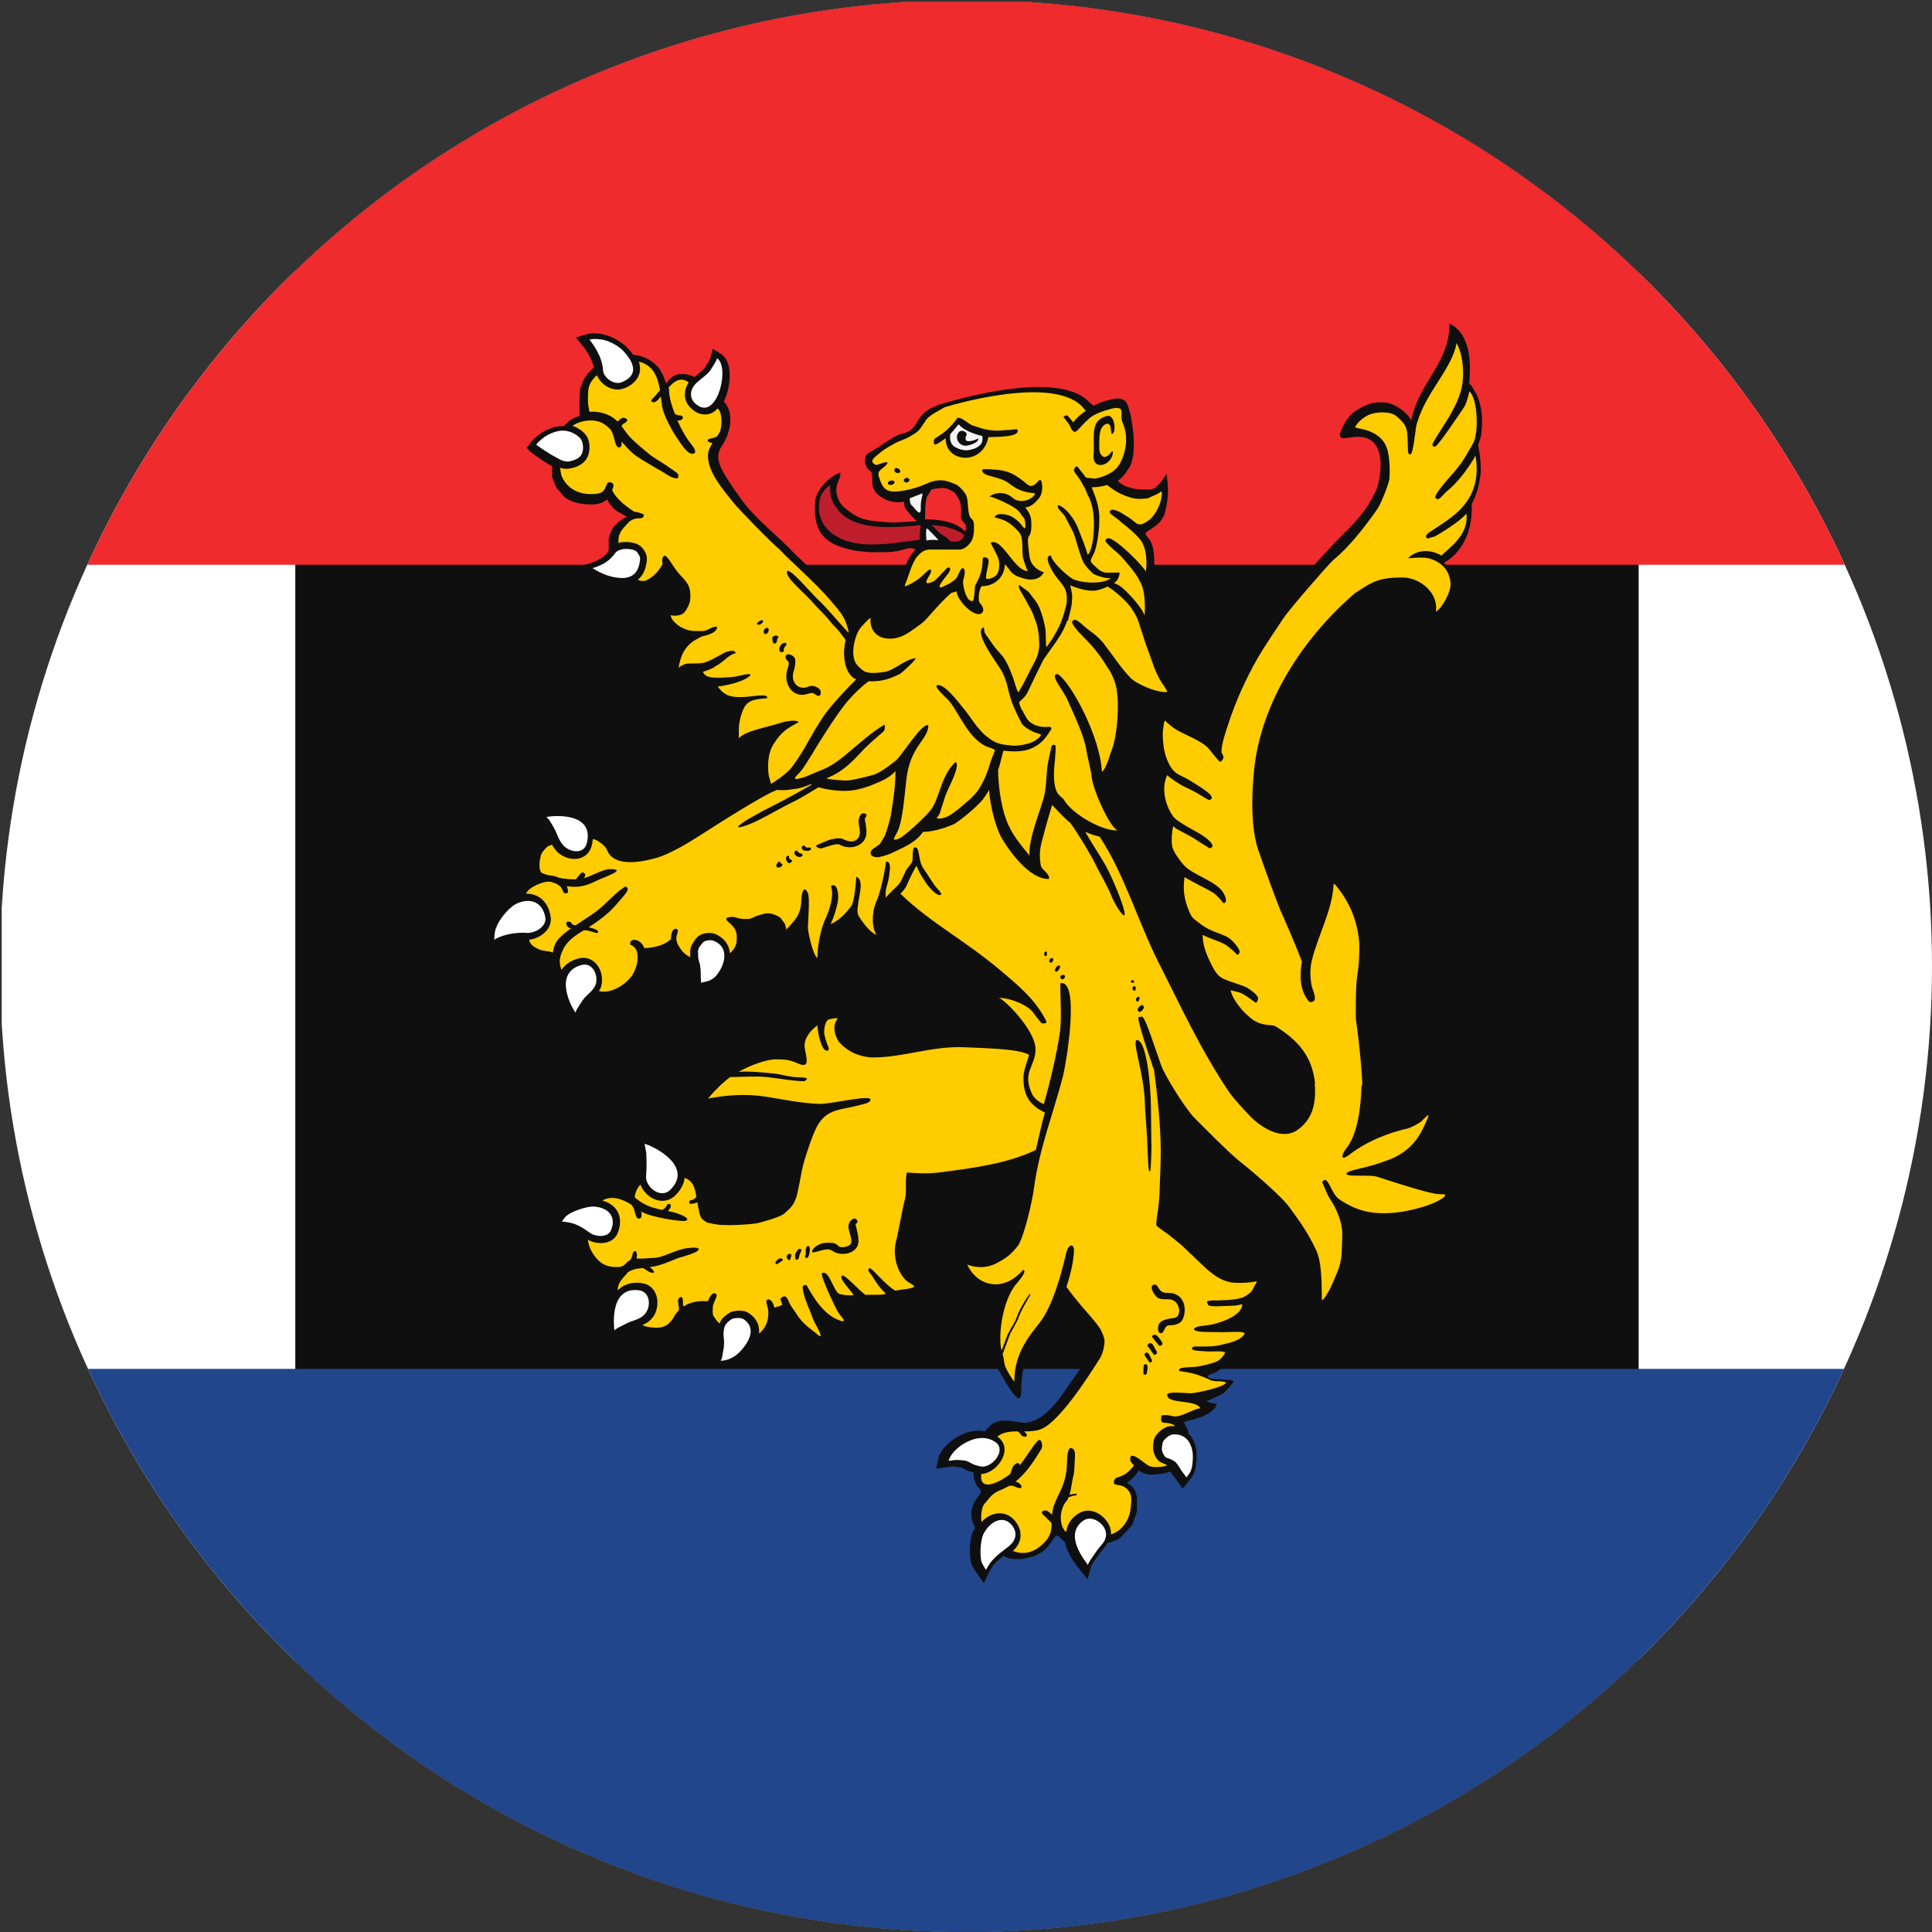 <?xml version="1.0" encoding="utf-8"?>
<!-- Generator: Adobe Illustrator 28.1.0, SVG Export Plug-In . SVG Version: 6.00 Build 0)  -->
<svg version="1.1" id="Vrstva_1" xmlns="http://www.w3.org/2000/svg" xmlns:xlink="http://www.w3.org/1999/xlink" x="0px" y="0px"
	 width="512px" height="512px" viewBox="0 0 512 512" style="enable-background:new 0 0 512 512;" xml:space="preserve">
<rect x="0" y="0" width="512" height="512" fill="#333333" stroke="none"/>
<style type="text/css">
	.st0{clip-path:url(#SVGID_00000137100114981601960990000003675899192328787367_);}
	.st1{fill:#FFFFFF;}
	.st2{fill:#0F0F0F;}
	.st3{fill:#EF2B2D;}
	.st4{fill:#21468B;}
	.st5{fill:#FFCC00;}
	.st6{fill:#BE1E2C;}
	.st7{fill:#F5F5F5;}
</style>
<g>
	<defs>
		<circle id="SVGID_1_" cx="256" cy="256" r="256"/>
	</defs>
	<clipPath id="SVGID_00000008124292461087208210000017974672829074271872_">
		<use xlink:href="#SVGID_1_"  style="overflow:visible;"/>
	</clipPath>
	<g style="clip-path:url(#SVGID_00000008124292461087208210000017974672829074271872_);">
		<g id="layer1" transform="translate(1382.857,179.066)">
			<rect id="rect9784" x="-1382.4" y="-178.6" class="st1" width="511.6" height="511.6"/>
			<rect id="rect9801" x="-1304.6" y="-178.6" class="st2" width="356" height="511.6"/>
			<rect id="rect9786" x="-1382.4" y="-178.6" class="st3" width="511.6" height="149.2"/>
			<rect id="rect9788" x="-1382.4" y="183.7" class="st4" width="511.6" height="149.2"/>
		</g>
		<g id="g6991" transform="matrix(1,0,0,1,-850.184,-135.765)">
			<path id="path6970" class="st2" d="M1234.3,221.5c0.1,10.5-8.1,15.5-10.1,25.6c-1.2-1.8-2.9-3.3-4.9-4.1c-0.1,0-0.1-0.1-0.2-0.1
				c-0.2-0.1-0.4-0.1-0.6-0.2c-0.2-0.1-0.5-0.1-0.7-0.2c0,0-0.1,0-0.1,0c-0.2-0.1-0.5-0.1-0.8-0.1c0,0,0,0-0.1,0c-0.2,0-0.4,0-0.6,0
				c-0.1,0-0.2,0-0.3,0c-0.1,0-0.2,0-0.3,0c-0.2,0-0.3,0-0.5,0c0,0-0.1,0-0.1,0c-0.8,0.1-1.6,0.3-2.4,0.6c-1.5,0.6-2.7,1.3-3.8,2.1
				c-1.3,1.1-2.2,2.5-3.2,4.7c-1.3,3,1.7,1.9,3.2,1.8c10.3-1.3,6.9,12.6,6,14.3c-1.3,2.6-2.4,4.5-4.3,6.8c-0.9,1.1-2,2.3-3.5,3.8
				c-0.2,0.2-0.5,0.4-0.7,0.7c-0.5,0.5-1.1,1-1.7,1.7c-0.3,0.3-0.6,0.6-1,1c-13.8,14.9-14.5,17-18.5,22.8c-1.7,2.6-3.5,5.5-5.3,8.6
				c-0.1,0.1-0.2,0.3-0.3,0.4c-0.1,0.2-0.2,0.4-0.3,0.6c-1.4,2.7-4,8.5-5.9,13.9c0,0,0,0,0,0.1c0,0.1-0.1,0.2-0.1,0.4
				c0,0.1-0.1,0.3-0.1,0.4c0,0,0,0,0,0c-0.2,0.7-0.5,1.5-0.7,2.2c0,0,0,0,0,0.1c-0.1,0.5-0.2,0.9-0.4,1.4c-0.2,0.7-0.3,1.4-0.4,2
				c0,0,0,0-0.1-0.1c-3-3.3-4.5-3.1-8-4.8c-0.9-0.4-1.6-0.9-2.2-1.3h0c-0.2-0.1-0.4-0.3-0.5-0.4c0,0,0,0,0,0
				c-0.2-0.1-0.3-0.3-0.4-0.4h0c-0.9-0.9-1.2-1.6-1.6-2.1c0,0,0,0,0,0c0,0-0.1-0.1-0.1-0.1c0,0,0,0-0.1-0.1c0,0-0.1-0.1-0.1-0.1
				c0,0-0.1,0-0.1-0.1c0,0-0.1,0-0.1-0.1c0,0-0.1,0-0.1,0c0,0-0.1,0-0.1,0c0,0,0,0-0.1,0c0,0-0.1,0-0.1,0c0,0,0,0,0,0
				c0,0.2-0.1,0.4-0.1,0.6c0,0.2-0.1,0.3-0.1,0.4c-0.1,0.2-0.1,0.4-0.2,0.7c0,0.1-0.1,0.3-0.1,0.4c0,0.2-0.1,0.4-0.1,0.5
				c-0.1,0.6-0.3,1.2-0.4,1.7c-0.2,0.9-0.4,1.7-0.5,2.6c0,0,0,0,0,0.1c-0.1,0.5-0.1,1-0.2,1.5c0,0,0,0.1,0,0.1c0,0.2,0,0.5,0,0.7
				v0.1c0,0.3,0,0.5,0,0.8c0,0,0,0.1,0,0.1c0,0.2,0,0.5,0.1,0.7c0,0,0,0.1,0,0.1c0,0.3,0.1,0.6,0.1,0.8c0,0,0,0,0,0
				c0.1,0.3,0.1,0.6,0.2,0.8c0,0,0,0.1,0,0.1c0.1,0.3,0.2,0.6,0.3,0.9c0.2,0.8,0.5,1.5,0.8,2c-0.8,1.5-1.3,4.2-1.4,6v0
				c-0.1,2.2,0.9,4.9,2.2,7c0.2,0.3,0.4,0.6,0.6,0.8c-0.6,1.5-1.1,3.5-1,5.5c0,0.7,0.1,1.4,0.2,2.1c0.3,1,0.5,1.9,0.8,2.7
				c0.2,0.5,0.5,1,0.8,1.5c0.3,0.4,0.6,0.8,0.9,1.2c0.1,0.1,0.2,0.2,0.3,0.3c0.3,0.3,0.6,0.5,0.9,0.8c-0.1,1.9-0.1,3.4,0,4.8
				c0,0.5,0.1,1,0.2,1.5c0,0.3,0.1,0.6,0.1,0.8c0.2,0.9,0.3,1.7,0.6,2.5c0.9,2.7,1.9,4.4,4,6c-0.2,2.7,0.1,4.6,0.7,6.3
				c0,0,0,0.1,0.1,0.1c0.1,0.4,0.3,0.7,0.5,1.1c1.6,3.7,3.5,6.4,5,7.3c0.1,0.1,0.3,0.2,0.4,0.2c0.1,0,0.2,0.1,0.3,0.1
				c0.2,1.2,0.6,2.3,1.1,3.4c0.6,1.2,1.3,2.4,2.1,3.4c0.4,0.5,0.7,0.9,1.1,1.3c1.1,1.3,2.1,2.3,3.6,3.3c0.4,0.2,1.5,1.2,2.5,1.6
				c1.6,0.8,3.5,0.4,5.2,1.6c4,3,7.3,8.7,7.2,14.2c-0.1,2.4-0.5,3.8-3.1,6c-1.5,1.2-3.4,1.6-5.8,0.5c-1.2-0.5-2.5-1.4-3.8-2.8
				c-1.1-1-2.1-2.1-3-3.2c-2.1-2.5-3.9-5.1-5.4-7.3c-0.1-0.1-0.1-0.2-0.2-0.3c-1.5-2.4-6.5-11.6-7.5-13.4c-0.1-0.2-0.2-0.4-0.3-0.5
				c-2.8-5.5-6.4-11.7-8.8-17c-2.2-4.9-6.1-13.9-8.2-18.8c-1.3-3-3.3-6.4-4.7-9.5c-0.3-0.7-0.6-1.3-0.8-1.9c2,0.2,4.1,0.1,6.4-0.2
				c0-0.2-0.1-0.4-0.2-0.5c-0.6-1.1-2.1-2.2-3.2-3.2c-0.4-0.4-0.8-0.7-1-1.1c0,0-0.1-0.1-0.1-0.1c-1.7-2.7-3.7-6.8-5.1-9.1
				c0.2-0.1,0.3-0.3,0.5-0.4c0,0,0,0,0,0c0.2-0.2,0.3-0.3,0.5-0.5c0,0,0,0,0,0c0.3-0.4,0.6-0.8,1-1.3c0,0,0,0,0,0
				c0.3-0.5,0.6-1,0.9-1.6c0.1-0.2,0.2-0.4,0.3-0.6c0-0.1,0.1-0.2,0.1-0.3c0.1-0.2,0.2-0.4,0.3-0.6c0.1-0.1,0.1-0.3,0.2-0.4
				c0.1-0.2,0.2-0.4,0.2-0.6c0.1-0.2,0.1-0.3,0.2-0.5c0.1-0.2,0.1-0.3,0.2-0.5c0.1-0.2,0.2-0.5,0.3-0.7c0.1-0.2,0.1-0.3,0.2-0.5
				c0.1-0.3,0.2-0.5,0.3-0.8c0-0.1,0.1-0.2,0.1-0.3c0.1-0.2,0.1-0.5,0.2-0.7c0-0.1,0.1-0.2,0.1-0.3c0.1-0.3,0.1-0.5,0.2-0.7
				c0-0.1,0-0.1,0-0.2c0.1-0.3,0.1-0.6,0.1-0.9c0.3-3.1,1-12,0-14.3c1.8,0.9,3.5,2.3,5.6,3.2c0.6,0.2,1.2,0.4,1.8,0.6
				c0.2,0,0.3,0.1,0.5,0.1h0c0.6,0.1,1.2,0.2,1.7,0.3c0.1,0,0.1,0,0.2,0c0.3,0,0.5,0.1,0.7,0.1c1,0.1,1.9,0.2,2.9,0.1
				c0.2,0,0.5-0.1,0.8-0.1c1.1-0.2,2.6-0.7,3-1.3c-0.1-0.6-0.6-1.1-1.4-1.4c-0.2-0.1-0.4-0.1-0.6-0.2c-1.8-0.5-2.3-1.2-2.9-2.1
				c-0.5-0.8-1.2-2-1.7-3.3c-0.1-0.3-0.2-0.5-0.3-0.7c-0.1-0.2-0.1-0.4-0.2-0.6c-0.8-2.4-2.5-6.8-3.5-8.9c0.2-2.2,0.9-2.5,1.3-4.1
				c0.2-1.1,0.2-3,0.1-4.1c-0.1-1.1-0.3-1.8-0.6-2.6c-0.1-0.4-0.3-0.8-0.5-1.3c0.1-0.2,0.2-0.4,0.3-0.7c1.3-3.2,1.2-6.1,0.9-8.2
				c-0.1-0.7-0.2-1.3-0.4-1.8c-0.1-0.3-0.2-0.7-0.4-1c-0.4-0.6-0.9-1.2-1.3-1.7v-0.1c0-0.1,0-0.2,0-0.3c0-0.2,0.2-0.4,1.2-1
				c0.2-0.1,0.6-0.4,0.9-0.6c0.7-0.5,1.5-1.1,1.8-1.6c0.1-0.1,0.2-0.2,0.2-0.3c0.3-0.5,0.7-1,0.9-1.5c0.6-2.6,0.8-3.5,0.9-5.6
				c0.1-1.8-0.2-3.6-0.4-5.3c0,0,0,0,0,0c0,0,0,0.1,0,0.1l0,0c-0.2,0.6-1.5,2.3-1.8,2.6c-0.7,0.7-1.4,1.5-2.5,1.6
				c-1.3,0-2.5,0-3.5-0.1c-1.5-0.2-2.6-0.6-3.5-1c-0.7-0.4-1.2-0.8-1.6-1.2c1.6-1.1,2.4-2.6,3.1-3.6c1-1.6,1.3-4.9,1.1-8.2
				c-0.1-1.4-0.3-2.7-0.5-4c-0.1-0.6-0.2-1.1-0.3-1.7c-0.3-1-0.5-1.9-0.8-2.6c-0.2-0.6-0.6-1.1-1-1.3c-0.9-0.6-2-0.5-3.2-0.2
				c-1.7,0.3-3.3,0.9-4.8,1.7c-0.4-0.4-0.9-0.7-1.3-1.1c-8.9-9.2-39.9,0.9-39.9,0.9v0c-0.5,0.2-0.9,0.4-1.4,0.6
				c-0.2,0.1-0.4,0.2-0.6,0.3c-0.9,0.5-2.4,1.5-3.5,3.5c-0.2,0.4-0.5,0.8-0.7,1.1c-0.4,0.5-0.8,1-1.3,1.3c-0.4,0.3-1,0.5-1.7,0.7
				c-1,0.2-2,0.7-3,1.3c-1.6,0.9-3.1,2.1-4.7,3c-1,0.8-1.9,0.8-2.3,1.8c-0.1,0.3-0.2,0.7-0.2,1.3c0,0.7,0.3,1.3,0.6,1.8
				c0.3,0.5,0.8,0.8,1.1,1c0.1,0.1,0.2,1,0.2,1.7c0,0.4,0,0.8,0,0.8c0,0.6,0.1,1.2,0.3,1.7c0.3,0.9,0.9,1.6,1.7,2.2
				c0.9,0.7,2.1,1.3,3.3,1.5c0.9,0.2,1.8,0.2,2.6,0.1c0.2,0,0.4-0.1,0.6-0.1c0,0.4-0.1,0.7,0.1,1.2c0,0.2,0.1,0.3,0.2,0.5
				c0.4,0.7,1.8,2.4,3.1,3.5c-2.5,0.1-5,0.4-7.1,0.3c-1.8-0.1-3.3-0.2-4.6-0.4c-2.5-0.3-4.2-1-6-2.3c-0.4-0.3-0.9-0.7-1.4-1.1
				c-0.2-0.2-0.4-0.4-0.6-0.5c-1.4-1.6-1.9-3.7-1.6-5.2c0.3-1.5,1.3-2.8,0.9-3.7c-0.2,0.1-0.3,0.1-0.5,0.2c-2.7,1.3-5.9,4.5-6.1,7.5
				c-0.7,8.8,3.5,11,7.7,12.3c0,0,0,0,0,0c0,0,0.1,0,0.1,0c2.6,0.8,4.8,1,7.1,1.1c0.8,0,1.6,0,2.4,0c0.3,0,0.7,0,1.1,0
				c1.3,0,2.9-0.1,4.6-0.6c0.3-0.1,0.5-0.1,0.8-0.2c1.2-0.4,1.9-0.3,2.8,0c-0.3,0.3-0.5,0.7-0.8,1v0c-0.5,0.7-1,1.5-1.4,2.3
				c0,0,0,0,0,0c-0.2,0.4-0.4,0.8-0.6,1.2c0,0,0,0,0,0.1c-0.2,0.4-0.4,0.7-0.5,1.1c-0.2,0.4-0.4,0.9-0.7,1.3c0,0,0,0,0,0
				c-0.4,0.8-0.8,1.6-1.3,2.4c0,0,0,0,0,0c-0.2,0.4-0.5,0.8-0.7,1.1c0,0,0,0.1-0.1,0.1c-0.3,0.4-0.5,0.7-0.8,1.1
				c0,0.1,0,0.1,0.1,0.2c0.2,0.2,0.7,0.2,1.3,0.3c0.8,0.1,1.7,0.1,1.9,0.1c0.5,0,1-0.1,1.5-0.3c0.4-0.1,0.7-0.3,1.1-0.4
				c1.4-0.5,2.7-0.5,3.8-0.5c0.5,0,0.8,0.2,0.9,0.3c0,0,0,0.1,0,0.1c0,0,0,0,0,0c0,0,0,0,0,0c0,0.1,0,0.2,0,0.2
				c0.2,0.4,0.9,0.1,0.8,0.9c0,0.3-0.1,0.6-0.2,1c-0.2,0.2-0.4,0.4-0.6,0.6c-1.1,1.1-2.2,2.1-3.1,3.1c-0.2,0.2-0.5,0.5-0.7,0.7
				c-2.2,2.2-5.9,5.3-8.6,2.5c-1.7-1.8,1.5-4.8,0.5-5.2c-0.2-0.1-0.5-0.1-1,0c-2.9,0.5-5,1.8-6.5,3.5c-0.6-0.7-1.1-1.4-1.7-2.1
				c-0.9-1.3-1.9-2.6-2.9-3.9c-0.9-1.1-1.7-2.2-2.7-3.2c-0.4-0.4-0.9-0.9-1.5-1.4c-2.7-2.6-6.7-6-8.6-8.1c-0.9-0.9-2-2-3.2-3.1
				c-2.6-2.4-5.6-5.1-7.5-7.3c-0.1-0.1-0.3-0.3-0.4-0.4c-2-2.4-5.6-7.5-6.9-10c-0.2-0.3-0.3-0.6-0.4-0.8c0-0.1-0.1-0.1-0.1-0.2
				c-0.7-1.7-1.2-3.5,0.3-5.7c0.5-0.7,0.8-1.3,1.1-2c0.2-0.4,0.4-0.8,0.5-1.3c0.2-0.6,0.4-1.3,0.5-2c0.1-0.5,0.1-1,0.1-1.5
				c0.1-1.1-0.2-2.6-0.7-3.5c-0.2-0.4-0.4-0.7-0.7-1.1c0,0,0,0,0,0c-0.1-0.1-0.2-0.2-0.3-0.3c0,0,0,0,0,0c0.3-0.7,0.7-1.5,0.9-2.4
				c1.1-3.8,1-8.5-1.6-10.2l-2.2-1.4l-0.7,2.5c-0.1,0.3-0.2,0.6-0.6,1.2c-0.2,0.3-0.4,0.7-0.7,1.1c-0.3,0.6-1.1,1.2-1.8,1.8
				c-0.3,0.3-0.7,0.6-1.1,0.9c0,0,0,0,0,0c-0.4-0.2-0.8-0.4-1.2-0.5c0,0-0.1,0-0.1,0c-0.2-0.1-0.4-0.1-0.6-0.2c0,0-0.1,0-0.1,0
				c-0.2,0-0.3-0.1-0.5-0.1c-0.1,0-0.1,0-0.2,0c-0.2,0-0.4,0-0.6,0c-0.1,0-0.1,0-0.2,0c-0.1,0-0.3,0-0.4,0c-0.1,0-0.1,0-0.2,0
				c-0.2,0-0.3,0.1-0.5,0.1c-0.1,0-0.1,0-0.2,0.1c-0.1,0-0.3,0.1-0.4,0.2c0,0,0,0-0.1,0c-0.3,0.2-0.6,0.3-0.8,0.6
				c-0.5,0.4-1,0.9-1.4,1.5c-0.1-0.3-0.2-0.6-0.3-0.9c0-0.1-0.1-0.1-0.1-0.2c-0.1-0.2-0.1-0.4-0.2-0.6c0-0.1-0.1-0.2-0.1-0.3
				c-0.1-0.1-0.1-0.3-0.2-0.4c-0.1-0.1-0.1-0.2-0.2-0.3c-0.1-0.1-0.1-0.2-0.2-0.4c-0.1-0.1-0.1-0.2-0.2-0.4
				c-0.1-0.1-0.1-0.2-0.2-0.3c-0.1-0.1-0.2-0.3-0.3-0.4c0-0.1-0.1-0.1-0.2-0.2c-0.1-0.1-0.2-0.3-0.4-0.4c0,0,0,0-0.1-0.1
				c-1.5-1.5-3.5-2.5-6-2.7c-0.4-0.6-1-1.3-1.6-1.9c-1.5-1.6-4.8-3.5-7.4-3.7c-0.3,0-0.7-0.1-1.3-0.1c-0.8,0-1.5,0.1-2.2,0.3
				l-2.7,0.8l1.8,2.2c0.8,1,2.4,3.3,3,5.8c-0.1,0.1-0.2,0.2-0.4,0.3c-0.1,0-0.1,0.1-0.2,0.2c-0.1,0.1-0.1,0.1-0.2,0.2
				c-0.1,0.1-0.1,0.1-0.2,0.2c-0.1,0-0.1,0.1-0.1,0.1c-0.1,0.1-0.2,0.1-0.2,0.2c0,0-0.1,0.1-0.1,0.1c-0.3,0.3-0.5,0.6-0.7,0.9
				c0,0-0.1,0.1-0.1,0.1c-0.1,0.1-0.1,0.2-0.2,0.3c0,0.1-0.1,0.1-0.1,0.2c-0.1,0.1-0.1,0.2-0.2,0.3c0,0.1-0.1,0.1-0.1,0.2
				c0,0.1-0.1,0.2-0.1,0.3c0,0.1-0.1,0.2-0.1,0.3c-0.1,0.1-0.1,0.2-0.2,0.4c0,0.1-0.1,0.2-0.1,0.3c0,0.1-0.1,0.2-0.1,0.2
				c0,0.1-0.1,0.2-0.1,0.3c0,0.1,0,0.1-0.1,0.2c0,0.1,0,0.2-0.1,0.2c0,0.1,0,0.2,0,0.2c0,0.1,0,0.2,0,0.3c0,0.1,0,0.1,0,0.2
				c-0.2,2.2-0.2,4.4-0.1,6.6c0,0-0.1,0-0.1,0c-0.2,0.1-0.4,0.1-0.6,0.2c-0.1,0-0.1,0.1-0.2,0.1c-0.2,0.1-0.3,0.1-0.5,0.2
				c-0.1,0-0.1,0.1-0.2,0.1c-0.2,0.1-0.3,0.2-0.5,0.3c-0.1,0-0.1,0.1-0.2,0.1c-0.2,0.1-0.4,0.3-0.6,0.4c-0.1,0.1-0.2,0.1-0.2,0.2
				c-0.1,0.1-0.2,0.2-0.3,0.3c-0.1,0.1-0.2,0.2-0.3,0.3c-0.1,0.1-0.1,0.1-0.2,0.2c-0.1,0.1-0.2,0.2-0.3,0.3c0,0,0,0,0,0
				c-0.1,0-0.3,0-0.4,0c-1.5,0-3,0.4-4.7,1.3c-1,0.5-2.9,1.9-3.8,3.2l-0.9,1.3l1.1,1.1c0.4,0.4,4.2,3,5,3.4c0.2,0.1,0.3,0.2,0.5,0.3
				c0,0,0,0,0.1,0c0,0.1,0,0.2,0,0.3c0,0.2,0,0.4,0,0.6v0.4c0,0.1,0,0.2,0,0.3s0,0.2,0,0.3c0,0.1,0,0.2,0,0.3c0,0.1,0,0.2,0,0.3
				c0,0.1,0,0.2,0,0.3c0,0.1,0,0.2,0.1,0.3c0,0.1,0,0.2,0.1,0.3c0,0.1,0.1,0.2,0.1,0.3c0,0.1,0.1,0.2,0.1,0.2c0,0.1,0.1,0.2,0.1,0.3
				c0,0.1,0.1,0.2,0.1,0.2c0.1,0.2,0.1,0.3,0.2,0.5c0,0.1,0.1,0.1,0.1,0.2c0,0.1,0.1,0.2,0.1,0.3c0,0.1,0.1,0.2,0.1,0.2
				c0,0.1,0.1,0.2,0.1,0.2c0,0.1,0.1,0.2,0.2,0.2c0.1,0.1,0.1,0.2,0.2,0.2c0.1,0.1,0.1,0.2,0.2,0.2c0.1,0.1,0.1,0.2,0.2,0.3
				c0,0.1,0.1,0.1,0.2,0.2c0.1,0.1,0.2,0.3,0.3,0.4c0,0,0,0.1,0.1,0.1c0.1,0.2,0.3,0.3,0.4,0.5c1.1,1.2,3.4,2,5.8,2.2
				c1.5,0.1,2.9,0.1,4.1-0.3c0.4-0.1,0.8-0.4,1.3-0.7c0.1-0.1,0.3-0.2,0.4-0.3c0.1,0.2,0.2,0.4,0.3,0.6c0,0,0,0,0,0
				c0.3,0.6,0.8,1.1,1.3,1.7c0.3,0.3,0.6,0.6,1,0.8c0.7,0.5,1.6,0.9,2.6,1.5c-0.1,0-0.1,0.1-0.2,0.1c-0.2,0.1-0.4,0.2-0.6,0.3
				c-0.1,0.1-0.2,0.1-0.3,0.2c-0.1,0.1-0.3,0.2-0.4,0.3c-0.1,0.1-0.2,0.1-0.3,0.2c-0.1,0.1-0.2,0.2-0.4,0.3
				c-0.1,0.1-0.2,0.1-0.2,0.2c-0.1,0.1-0.2,0.2-0.3,0.3c-0.1,0.1-0.1,0.1-0.2,0.2c-0.1,0.1-0.2,0.2-0.3,0.3
				c-0.1,0.1-0.1,0.1-0.2,0.2c-0.1,0.1-0.2,0.3-0.3,0.4c0,0.1-0.1,0.1-0.1,0.2c-0.1,0.2-0.2,0.4-0.3,0.6c0,0.1,0,0.1-0.1,0.2
				c-0.1,0.1-0.1,0.3-0.2,0.4c0,0.1,0,0.2-0.1,0.3c0,0.1-0.1,0.3-0.1,0.4c0,0.1,0,0.2-0.1,0.3c0,0.1,0,0.3-0.1,0.4
				c0,0.1,0,0.2,0,0.3c0,0.1,0,0.3,0,0.4c0,0.1,0,0.2,0,0.3c0,0.2,0,0.3,0,0.5c0,0.1,0,0.2,0,0.3c0,0.2,0,0.5,0,0.7v0
				c0,0.2,0,0.5,0,0.7c-0.1,0.1-0.2,0.2-0.3,0.4c-0.5,0.8-1.5,1.6-2.6,2.1c-1,0.5-1.9,0.8-2.1,0.9l-3.9,0.9l3.2,2.4
				c0.6,0.4,3.7,2.4,7,2.8c0.7,0.1,1.3,0.2,1.9,0.2c0.7,0,1.4-0.1,2-0.3c0.1,0.1,0.3,0.2,0.5,0.3c0,0,0.1,0,0.1,0.1
				c0.1,0.1,0.3,0.2,0.4,0.2c0,0,0.1,0,0.1,0.1c0.1,0.1,0.3,0.1,0.4,0.2c0,0,0.1,0,0.1,0c0.2,0.1,0.4,0.1,0.6,0.1c0.3,0,0.6,0,0.9,0
				c0.1,0,0.1,0,0.2,0c0.6,0,1.1-0.1,1.6-0.3c0.1,0,0.1,0,0.2-0.1c0.2,0,0.3-0.1,0.5-0.2c0.1,0,0.1,0,0.2-0.1
				c0.1-0.1,0.3-0.1,0.4-0.2c0,0,0.1,0,0.1-0.1c0.2-0.1,0.3-0.2,0.5-0.3c0.5-0.4,1-1,1.5-1.7c0.4-0.6,0.9-1.3,1.4-1.8
				c1.3,1.7,3.2,3.5,3.9,5.1c0,0,0,0,0,0.1c0.1,0.2,0.1,0.4,0.2,0.6c0.2,1,0.4,3-0.6,3.9c-0.2,0.1-0.3,0.2-0.5,0.3
				c-2.1,0.7-3.1-1.5-4.1-2c0,0,0,0,0,0c-0.9,2.3-0.5,3.5,0.2,5.4c0.1,0.3,0.4,0.6,0.7,1c1,1,2.7,2.1,4,2.8c0.6,0.3,1.1,0.4,1.4,0.5
				c-2.2,1.7-3.1,4.6-3.6,7.8c-0.1,0.6-0.2,1.1-0.3,1.6c-0.1,0.5-0.1,1-0.2,1.4c-0.1,1.3,0.3,1.8,1.8,0.8c0.1-0.1,0.1-0.1,0.2-0.2
				c3.4-2.4,3.6-2.9,4.9-1.3c0.3,0.4,0.7,0.9,1.3,1.6c0.2,0.3,0.5,0.6,0.8,0.9c1.2,1.3,2.6,2.7,3.8,3.7c1.2,1.1,4,1.3,5,1.5
				c-0.4,0.9-0.8,2.5-1.2,4v0c0,0,0,0,0,0.1c-0.1,0.5-0.2,1-0.3,1.5c-0.2,1.1-0.6,8.7,1,6.6c0.1-0.1,0.1-0.2,0.2-0.3
				c0.1-0.1,0.1-0.2,0.2-0.3c0.2-0.3,0.5-0.7,0.8-1c0.1-0.1,0.3-0.2,0.4-0.4c0.1-0.1,0.2-0.2,0.3-0.2c0.5-0.4,1.1-0.7,1.7-0.9
				c2.5-0.8,5-1.8,5.6-1.1c-1.4,2.6-2.4,4-2.4,7.4c0,0.9,0.1,2.5,0.3,3.3c0.2,1.1,0.4,1.8,0.5,2c0,0,0,0,0,0c0.1,0.3,0.3,1,0.4,1.3
				c-0.9,0.4-2.1,1-3.4,1.8c-5,2.9-12.1,7.7-15.2,9.4c-4.9,2.8-12.5,8.2-19.5,5.8c0,0,0,0-0.1,0c-0.1,0-0.3-0.1-0.4-0.2
				c0,0-0.1,0-0.1-0.1c-0.1-0.1-0.3-0.1-0.4-0.2c0,0-0.1,0-0.1-0.1c-0.1-0.1-0.2-0.2-0.3-0.3c0,0-0.1,0-0.1-0.1
				c-0.1-0.1-0.2-0.2-0.3-0.3c0,0-0.1-0.1-0.1-0.1c-0.1-0.1-0.2-0.2-0.3-0.3c0,0-0.1-0.1-0.1-0.1c-0.1-0.1-0.1-0.1-0.2-0.2
				c-1.1-1.4-2.2-3.2-5.1-3.8c-0.2-0.8-0.5-1.5-1-2.2c-2-2.6-5.8-3.2-8.7-3.2c-1.5,0-2.7,0.2-3.3,0.3l-2.8,0.7l1.7,2.3
				c0.2,0.3,0.4,0.5,0.5,0.6c0.2,0.2,0.4,0.4,1.3,2.1c0.2,0.4,0.4,0.9,0.6,1.3c0,0.1,0.1,0.1,0.1,0.2c-0.1,0-0.1,0.1-0.2,0.1
				c-0.1,0.1-0.3,0.1-0.4,0.2c-0.1,0.1-0.2,0.1-0.3,0.2c-0.1,0.1-0.3,0.2-0.4,0.3c-0.1,0.1-0.2,0.1-0.2,0.2
				c-0.2,0.2-0.4,0.4-0.7,0.6c-0.1,0.1-0.2,0.2-0.3,0.3c-0.1,0.1-0.2,0.2-0.3,0.3c-0.1,0.1-0.2,0.2-0.2,0.3
				c-0.1,0.1-0.2,0.2-0.2,0.3c-0.1,0.1-0.2,0.3-0.2,0.4c-0.1,0.1-0.1,0.2-0.2,0.3c-0.1,0.2-0.2,0.4-0.3,0.7c0,0,0,0,0,0.1
				c-0.1,0.2-0.2,0.5-0.2,0.7c0,0.1,0,0.1-0.1,0.2c0,0.2-0.1,0.4-0.1,0.5c0,0.1,0,0.1,0,0.2c0,0.2,0,0.4,0,0.5c0,0.1,0,0.1,0,0.2
				c0,0.2,0,0.5,0,0.7v0c0,0.2,0.1,0.5,0.2,0.7c0,0.1,0,0.1,0.1,0.2c0.1,0.2,0.1,0.3,0.2,0.5c0,0.1,0.1,0.1,0.1,0.2
				c0,0.1,0.1,0.1,0.1,0.2c0.1,0.1,0.1,0.2,0.2,0.2c0,0,0.1,0.1,0.1,0.1c0.1,0.2,0.3,0.4,0.5,0.6c-1.3,0.3-2.4,1.1-3.4,2
				c-0.4,0.4-0.9,0.9-1.3,1.4c-0.1,0.1-0.2,0.3-0.3,0.4c0,0,0,0.1-0.1,0.1c-0.1,0.1-0.1,0.2-0.2,0.4c0,0,0,0.1,0,0.1
				c-0.1,0.2-0.1,0.3-0.1,0.4v0c0,0.1-0.1,0.3-0.1,0.4v0c-0.7,0.2-1.3,0.5-1.9,0.8c-2.1,1.2-5,4.7-5.8,7.1l0,0l0,0
				c-0.2,0.5-0.6,2.4-0.5,3.8l0.2,3.3l2.7-1.8c0.9-0.6,3.7-1.5,6.4-1.5c0.1,0,0.1,0,0.2,0v0c0,0.2,0,0.3,0.1,0.5c0,0,0,0.1,0,0.1
				c0,0.2,0.1,0.3,0.2,0.5c0,0,0,0,0,0c0.1,0.1,0.1,0.3,0.2,0.4c0,0,0,0,0,0c0.1,0.1,0.2,0.3,0.3,0.4c0,0,0,0,0,0
				c0.2,0.2,0.5,0.5,0.8,0.7c0,0,0.1,0.1,0.1,0.1c0.1,0.1,0.2,0.2,0.3,0.3c0.2,0.1,0.4,0.3,0.6,0.5c0.9,0.6,2.8,1.1,3.5,1.2
				c0.2,0,0.4,0.1,0.5,0.1c0.4,0.1,0.8,0.3,1.1,0.4c0.2,0.1,0.3,0.2,0.5,0.3c0,0.1,0,0.1,0,0.2c0,0.2,0.1,0.4,0.1,0.7
				c0,0.1,0,0.2,0.1,0.3c0.1,0.4,0.2,0.8,0.3,1.1c0,0.1,0.1,0.2,0.1,0.3c0,0.1,0.1,0.2,0.1,0.3c0.1,0.1,0.1,0.2,0.2,0.4
				c0,0.1,0.1,0.2,0.1,0.3c0.1,0.2,0.2,0.4,0.3,0.6c-1.2,4.5,2.1,9.9,2.8,10.8l2.3,2.4l0.9-3.3c0.1-0.4,0.2-0.6,1.7-2.8
				c0.2-0.3,0.6-0.7,1.1-1.1c0.2-0.2,0.4-0.4,0.6-0.6c0.3,0.1,0.6,0.2,0.8,0.3h0c0.1,0,0.2,0,0.2,0.1c0.1,0,0.1,0,0.2,0
				c0.6,0.1,2,0,3-0.1c0.4-0.1,0.9-0.2,1.3-0.3c1.3-0.3,2.5-0.7,3.5-1.5c0.2-0.1,0.4-0.3,0.5-0.5c2.6-2.7,3.6-4.1,3.9-7.1
				c0.1-0.8,0.1-1.7,0.1-2.7c0.7,0,1.3-0.1,2-0.1c0.4,0,0.9-0.1,1.3-0.1c0.2,0,0.4,0,0.6,0c0.3,0,0.5-0.1,0.8-0.1
				c0.9-0.2,1.6-0.5,2.3-1c0.1-0.1,0.1-0.1,0.2-0.2c0.1,0.2,0.1,0.3,0.2,0.5c0,0,0,0.1,0.1,0.1c0.8,1.3,1.9,2.3,2.3,2.7
				c0,0,0.1,0,0.1,0.1c0,0,0.1,0,0.1,0.1c0,0,0.1,0.1,0.1,0.1c0,0,0.1,0,0.1,0.1c0,0,0.1,0.1,0.1,0.1c0,0,0.1,0,0.1,0.1
				c0.1,0,0.1,0.1,0.2,0.1c0.1,0,0.2,0.1,0.3,0.2c0,0,0.1,0.1,0.1,0.1c0.1,0,0.1,0.1,0.2,0.1c0.1,0,0.1,0.1,0.2,0.1
				c0.1,0,0.1,0.1,0.2,0.1c0.1,0,0.1,0.1,0.2,0.1c0,0,0.1,0,0.1,0c0.2,0.1,0.4,0.2,0.6,0.3c0.2,0.9,0.2,1.9,0.2,3v1.1
				c0,0.1-0.1,0.3-0.1,0.4l-0.4,2.9l2.7-0.8c0.2-0.1,0.4-0.1,0.6-0.1c1.4-0.3,3.5-0.7,5.4-3.7c0.4-0.7,1.1-1.9,1.4-3.4
				c0.2-0.1,0.5-0.3,0.7-0.4c0,0,0,0,0.1,0c0.1-0.1,0.2-0.1,0.3-0.2c0,0,0.1,0,0.1-0.1c0.1-0.1,0.2-0.1,0.2-0.2c0,0,0.1,0,0.1-0.1
				c0.1-0.1,0.2-0.2,0.3-0.3c0,0,0,0,0,0c0.1-0.1,0.2-0.2,0.3-0.3c0,0,0-0.1,0.1-0.1c0.1-0.1,0.2-0.2,0.2-0.3c0,0,0,0,0,0
				c0.1-0.1,0.2-0.3,0.3-0.5c0.8-1.6,0.9-3.8,0.8-5.6c0-0.1,0-0.1,0-0.2c0-0.4,0-0.7,0.1-0.9c0.2-0.3,0.5-0.4,0.9-0.5
				c0.3,0,0.7,0,1-0.1c0.2,0,0.3-0.1,0.5-0.1c3.4-0.7,4.5-1.2,5.6-0.7c2.1,1,1.3,5.3-0.6,6.4c0,0,0.1,0,0.2,0c0.4-0.1,1.3-0.4,2-0.8
				c0.4-0.2,0.8-0.4,1-0.5c0.2-0.1,0.4-0.2,0.6-0.4c1.5-1.1,2.3-2.7,2.9-3.5c0.2-0.3,0.4-0.5,0.6-0.4c0.5,0,0.5,0,0.8,0.3l0,0
				c0.1,0.1,0.1,0.1,0.1,0.2c0,0,0,0,0,0.1c0,0.1,0.1,0.2,0.1,0.3c0,0,0,0.1,0,0.1c0,0.1,0,0.1,0,0.2c0,0.2,0,0.4,0,0.6v0
				c0,0.2,0,0.4,0,0.7c0,0.5,0,1,0.1,1.7c0.5,2.8,3.2,7.3,4.9,8.2c0.3,0.1,0.5,0.2,0.7,0.1c0-1.7,0-1.8,0-2.4c0-0.2,0-0.4,0-0.7
				c0-1.2,0-1.8,0.1-3c0.1-0.7,0.1-1.5,0.2-2.2c0.1-0.4,0.2-0.8,0.5-1.1c0.9-1.1,3.1-2.1,4.1-2.9c0.8-0.7,2.9-2.4,3.1-2.6
				c0.1,0.3,0.2,0.6,0.3,0.9c0.4,1,0.9,2,1.5,2.9c0,0,0,0.1,0.1,0.1c0.1,0.1,0.1,0.2,0.2,0.3c0.1,0.1,0.2,0.2,0.2,0.3
				c0.2,0.2,0.3,0.3,0.5,0.5c0.8,0.7,5,4.2,5.6,2.2c-2.1-3.9-2.1-8.2-0.7-9.2c1.2-0.9,2.2-1.6,3.1-2.4c2.6,3.1,13.2,11,16.5,12.9
				c1.7,1,13.4,10.3,14.4,11.3c-1.7-0.2-3.9-0.4-5.7-0.5c-0.8,0-1.6-0.1-2.1-0.1c-0.3,0-0.4,0.1-0.4,0.2c-0.1,0.2,0.4,0.7,1.2,1.4
				c0.6,0.5,1.4,1.2,2.1,1.9c2,1.9,4.1,4.1,4.6,4.7c0.2,0.3,0.5,0.6,0.8,0.9c1.4,1.5,3.2,3.6,3.6,5.3c0,0.1,0,0.2,0.1,0.2
				c-0.3-0.1-0.6-0.1-0.8-0.2c-0.3-0.1-0.6-0.1-0.7-0.1c-0.9-0.2-2.4-0.4-3.6-0.5c-0.3,0-0.6-0.1-0.9-0.1c-1.1-0.1-2.4-0.2-3.6-0.3
				c-1.6-0.1-3.3-0.1-4.8-0.2c-1.7,0-3.4,0-5.1,0.1c-1.1,0-2.3,0.1-3.4,0.2c-2.5,0.2-5,0.5-7.5,0.8c-2,0.1-4.4,0.7-6.9,1
				c-0.6,0.1-1.3,0.2-1.9,0.2c-0.2,0-0.3,0-0.5,0h0c-1.9,0.1-3.7,0-5.2-0.6c0,0-0.1,0-0.1,0c-2.1-0.9-4.7-2.3-4.7-4.8
				c0,0,0-0.1,0-0.1c0-0.1,0-0.2,0-0.3c0-0.1,0-0.1,0-0.2c0-0.1,0-0.2,0.1-0.3c0-0.1,0-0.1,0.1-0.2c0-0.1,0.1-0.2,0.1-0.2
				c0,0,0.1-0.1,0.1-0.1c0-0.1,0.1-0.1,0.1-0.1c0-0.1,0.1-0.1,0.1-0.2c0.1-0.1,0.3-0.3,0.5-0.4c0,0,0.1,0,0.1-0.1
				c0.2-0.1,0.4-0.2,0.6-0.4c0,0,0,0,0,0c0.2-0.1,0.5-0.3,0.7-0.4c0.2-0.1,0.3-0.2,0.5-0.3c0,0,0.1,0,0.1-0.1v0
				c-1.4-1-4.2-0.9-6.1-0.6c-0.4,0.1-0.7,0.2-1,0.3c-1.1,0.3-2.1,0.8-3.2,1.3c-1,0.5-2.2,1.8-3.2,3.1c-0.6,0.8-1,1.6-1.3,2.4
				c-0.1,0.3-0.1,0.5-0.1,0.8c0,1.2,0.3,3,0,3.2c-0.2,0.1-0.7,0-1.2-0.1c-0.3,0-0.7-0.1-1-0.1c-0.1,0-0.1,0-0.2,0
				c-0.3,0-0.6,0-0.9,0h-0.1c-0.4,0-0.8,0-1.1,0h0c-0.7,0-1.5,0-2.2,0h0c-0.1,0-0.3,0-0.4,0c-0.2,0-0.4,0-0.6,0c-2,0.1-4,0.9-6,1.9
				c-1.5,0.8-2.9,1.6-4.1,2.4c-0.3,0.1-0.8,0.5-1.4,1c-0.1,0.1-0.2,0.1-0.2,0.2c0,0-0.1,0.1-0.1,0.1c0,0,0,0,0,0
				c-2.8,2.3-7.7,6.8-8.4,9c0,0,0,0,0,0c0,0.1-0.1,0.2-0.1,0.2c0,0.2,0.1,0.8,0.3,0.9c0.1,0,0.1,0,0.2,0c5.5-2.6,13.6-3.1,19.8-1.8
				c1.3,0.3,2.7,0.5,4,0.6c1.4,0.2,2.8,0.3,4.1,0.4c0.6,0.1,1.3,0.1,1.9,0.2c0.8,0.1,1.5,0.2,2.2,0.3c0,0,0,0,0,0
				c0.3,0.6,0.1,1.3-0.3,2c-0.3,0.5-0.7,1.1-1.1,1.7c-0.2,0.3-0.4,0.7-0.6,1c-0.3,0.6-0.6,1.3-0.9,2.1c-0.6,1.6-1.3,3.5-1.6,4.7
				c-0.1,0.2-0.1,0.4-0.2,0.6c-0.6,2.1-0.9,4.2-1.5,6.6c-0.2,1-0.5,2.1-0.9,3.2c0,0.1-0.1,0.3-0.1,0.4c-1.1,2.9-4.4,4.6-10.1,5.4
				c-0.5,0.1-1,0.2-1.5,0.2c-0.6,0.1-1.2,0.1-1.8,0.1c-0.9,0-1.7,0-2.6-0.1c-0.3,0-0.5,0-0.8,0c-2.7-0.1-4.4-0.2-4.6-3.1
				c0-0.7-0.1-1.6-0.3-2.5c-0.2-1.4-0.6-2.8-1.2-4.1c-0.1-0.2-0.2-0.5-0.4-0.7c-0.1-0.2-0.3-0.4-0.4-0.6c0,0,0,0,0-0.1
				c-0.3-0.4-0.6-0.8-0.9-1.1c0,0,0,0,0,0c-0.8-0.9-1.8-1.6-2.8-1.8c-1.8-4.3-7.9-7.2-9.7-7.5l-2.7-0.5l0.5,2.7
				c0.1,0.7,0.2,1.1,0.3,1.5c0.1,0.7,0.1,0.7,0.2,1c0,0.2,0,0.5,0,0.8l0,0.2c0,1.1,0.1,1.8-0.1,4.1c-0.1,0.1-0.2,0.1-0.3,0.2
				c0,0,0,0-0.1,0c-0.1,0-0.1,0.1-0.2,0.1c0,0-0.1,0-0.1,0.1c-0.4,0.4-0.9,1.2-1.3,1.9c-0.1,0.2-0.2,0.4-0.3,0.5
				c-0.1,0.1-0.1,0.2-0.2,0.3c-0.1,0.3-0.3,0.8-0.7,2c-0.2-0.1-0.3-0.1-0.5-0.2c-0.2-0.1-0.4-0.2-0.5-0.2c-0.7-0.3-1.3-0.5-2-0.5
				c0,0-0.1,0-0.1,0c-0.2,0-0.5,0-0.7,0c-0.1,0-0.1,0-0.2,0c-0.2,0-0.5,0.1-0.7,0.1c-0.1,0-0.1,0-0.2,0c-0.2,0.1-0.4,0.1-0.6,0.2
				c0,0,0,0,0,0c-0.2,0.1-0.4,0.2-0.6,0.2c0,0-0.1,0-0.1,0c-0.2,0.1-0.3,0.2-0.5,0.3c0,0-0.1,0-0.1,0.1c-0.3,0.2-0.7,0.5-1,0.8
				c0,0,0,0,0,0c-0.2,0.2-0.3,0.3-0.5,0.5c-0.3,0-0.5-0.1-0.8-0.1h-0.2c-2.3,0-6.2,1.4-8,2.8l0,0l0,0c-0.3,0.2-1,0.9-1.7,2.1
				l-1.5,2.6l3,0.2c2.1,0.1,3.3,0.4,5.3,1.8c0,0.5,0,1.1,0,1.6c0,0.2,0,0.4,0,0.5c0,0.1,0,0.2,0,0.3c0,0.3,0.1,0.6,0.1,0.9
				c0,0.1,0,0.2,0.1,0.3c0.1,0.3,0.1,0.6,0.2,0.8c0,0,0,0.1,0,0.1c0.1,0.3,0.2,0.6,0.3,0.9c0,0.1,0.1,0.1,0.1,0.2
				c0.1,0.3,0.3,0.6,0.4,0.9c1.3,2.5,3.4,4.3,7.5,4c-0.2,0.3-0.3,0.6-0.4,0.8c-0.4,0.7-0.6,1.4-0.6,1.8c-0.1,1.2-0.1,2.3,0.1,3.2
				c0,0,0,0,0,0c-1.8,3.6-1.1,8.3-1,9l0.5,3.1l2.5-1.9c0.5-0.4,0.7-0.5,2.4-1.3l0.7-0.4c0.2-0.1,0.3-0.2,0.5-0.2c0,0,0,0,0,0
				c0.1,0.1,0.2,0.2,0.3,0.3c0.1,0,0.1,0.1,0.2,0.1c0.1,0.1,0.2,0.2,0.4,0.3c0.1,0,0.1,0.1,0.2,0.1c0.1,0.1,0.3,0.2,0.4,0.2
				c0.1,0,0.1,0.1,0.2,0.1c0.1,0.1,0.3,0.1,0.4,0.2c0.1,0,0.1,0.1,0.2,0.1c0.1,0.1,0.3,0.1,0.4,0.1c0.1,0,0.2,0,0.3,0.1
				c0.1,0,0.3,0.1,0.4,0.1c0.1,0,0.2,0,0.3,0.1c0.2,0,0.4,0.1,0.6,0.1c0.2,0,0.3,0,0.5,0c0.1,0,0.2,0,0.3,0c0.2,0,0.3,0,0.5,0
				c0.1,0,0.2,0,0.3,0c0.2,0,0.3,0,0.5,0c0.1,0,0.2,0,0.3,0c0.2,0,0.3-0.1,0.5-0.1c0.1,0,0.2,0,0.3-0.1c0.2,0,0.3-0.1,0.5-0.1
				c0.1,0,0.2,0,0.2-0.1c0.2-0.1,0.3-0.1,0.5-0.2c0.1,0,0.1,0,0.2-0.1c0.2-0.1,0.4-0.2,0.5-0.3c0.1,0,0.1,0,0.1-0.1
				c0.2-0.1,0.4-0.2,0.6-0.4c0.2-0.1,0.4-0.3,0.6-0.5c1.3-1.2,2.2-3.2,3.6-4.2c1.6-1.1,3.4-1.1,4.9-0.8c0,0.3,0,0.5,0,0.8
				c0,0.2,0,0.5,0.1,0.7c0.2,0.7,0.7,2.1,1.4,2.8c0.1,0.1,0.2,0.2,0.3,0.3c0.2,0.2,0.4,0.4,0.7,0.7c0.2,0.2,0.5,0.5,0.7,0.7
				c-0.1,0.6,0,1.2,0.1,2c0.2,0.9-0.1,2.2-0.3,3.3l0,0.1c-0.1,0.4-0.1,0.6-0.1,0.7c-0.1,0.2-0.2,0.4-0.3,0.7l-1.1,2.9l3-0.3
				c1.9-0.2,4.4-0.8,6.8-3.6c0.7-0.8,1.5-1.9,2-3c0.1,0,0.3-0.1,0.4-0.2c0,0,0.1,0,0.1,0c0.2-0.1,0.4-0.2,0.6-0.3c0,0,0.1,0,0.1-0.1
				c0.1-0.1,0.3-0.2,0.4-0.3c0.1,0,0.1-0.1,0.2-0.2c0.1-0.1,0.2-0.2,0.3-0.3c0.1-0.1,0.1-0.1,0.2-0.2c0.1-0.1,0.2-0.2,0.3-0.3
				c0.1-0.1,0.1-0.1,0.2-0.2c0.1-0.1,0.2-0.2,0.2-0.3c0.1-0.1,0.1-0.2,0.2-0.2c0.1-0.1,0.1-0.2,0.2-0.3c0.1-0.1,0.1-0.2,0.2-0.2
				c0.1-0.1,0.2-0.3,0.3-0.5c0.1-0.1,0.1-0.2,0.2-0.3c0.1-0.1,0.1-0.2,0.2-0.4c0-0.1,0.1-0.2,0.1-0.3c0-0.1,0.1-0.2,0.1-0.3
				c0-0.1,0.1-0.2,0.1-0.3c0-0.1,0.1-0.2,0.1-0.3c0-0.1,0.1-0.2,0.1-0.3c0-0.1,0.1-0.2,0.1-0.3c0-0.1,0-0.2,0.1-0.3
				c0-0.1,0-0.2,0-0.3c0-0.1,0-0.2,0-0.3c0-0.1,0-0.1,0-0.2c0-0.1,0-0.3,0-0.4c0.1,0,0.3,0,0.4,0h0c0.2,0,0.4-0.1,0.6-0.1
				c0,0,0.1,0,0.1,0c0.2,0,0.3-0.1,0.5-0.2c0,0,0.1,0,0.1,0c0.2-0.1,0.3-0.1,0.5-0.2c0,0,0,0,0.1,0c0.2-0.1,0.3-0.2,0.5-0.3
				c1.1,2,2.7,4.1,4.7,5.8c1.7,1.5,3.7,2.8,5.8,3.5c0,0,0,0,0,0c0,0,0.1,0,0.1,0c1,0.3,2,0.5,3,0.6c0,0-0.1-0.1-0.1-0.1
				c-0.3-0.4-0.6-0.8-0.9-1.3c-1.4-2.1-3.3-4.9-3.3-6.5c0.3,0.1,0.6,0.3,0.9,0.5c1,0.6,2.1,1.3,3.4,1.9c1,0.5,2.2,0.6,3.3,0.6
				c0.3,0,0.6,0,0.9-0.1c0.9-0.1,2.2-0.8,2.8-1v0c-1-0.9-1.8-1.5-2.3-1.9c-0.4-0.4-0.9-0.8-1.4-1.3c-0.4-0.4-0.8-0.7-1.1-1.1
				c-0.2-0.2-0.5-0.5-0.7-0.9c-0.2-0.3-0.4-0.6-0.5-0.8c0,0,0,0,0,0c0.1,0,0.3-0.1,0.4-0.1c0.1,0,0.1,0,0.2,0l0.3,0
				c0.1,0,0.3,0,0.4,0c0.1,0,0.2,0,0.3,0c0.1,0,0.2,0,0.3,0c0.1,0,0.3,0,0.4,0c0.1,0,0.1,0,0.2,0c2.2-0.1,5.1-0.1,7.5-0.1h0.2
				c0.2,0,0.4,0,0.6,0c0.1,0,0.3,0,0.4,0c0.1,0,0.1,0,0.2,0c0.2,0,0.4,0,0.5,0c0.7,0,1.5-0.5,2.1-0.8c0.3-0.1,0.5-0.2,0.7-0.2
				c0.2,0,0.4,0,0.6,0c0.9,0,1.8-0.1,2.7-0.2c0.2,0,0.4,0,0.6-0.1c0.4-0.1,0.9-0.2,1.3-0.3c0.3-0.1,0.6-0.1,0.8-0.2
				c0.1,0,0.3-0.1,0.5-0.1c0.5-0.1,1-0.3,1.5-0.4c0.2-0.1,0.4-0.1,0.6-0.2c0-0.3-0.2-0.7-0.4-1c0,0,0,0,0,0c-0.4-0.6-1-1.2-1.6-1.7
				c-0.2-0.2-0.4-0.4-0.6-0.5c-0.4-0.4-0.8-0.8-1.2-1.3c-1.1-1.4-1.8-3.3-1.9-5.7c-0.1-1-0.1-1.7,0-2.4c0-0.3,0-0.6,0.1-0.9
				c0-0.4,0.1-1.5,0.2-2c0.1-0.7,0.4-2.2,0.5-2.9c0,0,0-0.1,0-0.1c0.2-0.8,0.5-1.8,0.7-2.7c0.2-0.7,0.3-1.3,0.5-1.7
				c0.2-0.7,0.3-1.5,0.4-2.3c0.1-1.3,0.1-2.7,0.1-3.5c8.8-0.4,23-1.8,31.2-5.5c-0.7,3.2-1.3,6.2-1.6,8.1c-0.1,0.3-0.1,0.6-0.2,0.9
				c-0.1,0.6-0.2,1.2-0.4,1.8c-0.9,4.2-2.1,8.7-4.4,11.4c-0.8,0.8-3,2.2-5.1,2.8c-0.7,0.2-1.5,0.3-2.1,0.3c-2.1-0.1-3.6-4.1-5.3-3.1
				h0c-0.7,4.3,0.2,8.7,4.5,10.7c1.4,0.7,3.3,1,5.6,1.1c0.1,0,0.3,0,0.4,0c0,0,0,0,0,0c0.4,0,0.8-0.1,1.2-0.2c0,0,0.1,0,0.1,0
				c0,0,0.1,0,0.1,0c0,0,0.1,0,0.1,0c0,0,0.1,0,0.1,0c0,0,0.1,0,0.1,0c0,0,0.1,0,0.1,0c0,0,0,0,0,0c0.3,0.3-0.4,1.1-1,1.9
				c-0.1,0.2-0.2,0.4-0.3,0.6c-0.2,0.5-0.5,1.1-0.7,1.9c-1.3,4.6-1.8,13.3,0.5,17.2c0.1,0.1,4,7.7,5.4,7.4c0,0,0.1,0,0.1-0.1
				c0,0,0,0,0,0c0.3-0.2,0.4-0.7,0.4-1.6c0-5.3,1.2-10.4,4.2-14.5c0.5-0.7,1-1.3,1.6-1.9c0.9-0.9,1.7-2.2,2.5-3.6
				c0.9-1.6,1.7-3.4,2.4-5.4c0.5,0.7,1.5,2.1,2.1,2.8c0.1,0.2,0.3,0.3,0.3,0.4c0.6,0.7,1.6,2,2.5,3c0.4,0.5,0.7,0.9,1,1.1
				c3.3,3.5,3.3,4.8,0.6,9.6c-1.4,2.4-3.9,5.7-6.5,9.5c-2.6,3.7-5.7,6.6-8.9,7.1c-0.3,0.1-0.7,0.1-1.1,0.1c-1.7-0.1-3.7-0.7-5.8-0.5
				c0,0,0,0,0,0c-0.3,0-0.5,0.1-0.8,0.1c-0.1,0-0.2,0.1-0.3,0.1c-0.2,0-0.3,0.1-0.4,0.1c-0.1,0-0.2,0.1-0.3,0.1
				c-0.1,0.1-0.2,0.1-0.4,0.2c-0.1,0-0.2,0.1-0.3,0.2c-0.1,0.1-0.2,0.1-0.3,0.2c-0.1,0.1-0.2,0.1-0.2,0.2c-0.1,0.1-0.2,0.2-0.3,0.3
				c-0.1,0.1-0.1,0.1-0.2,0.2c-0.1,0.1-0.3,0.3-0.4,0.4c0,0-0.1,0.1-0.1,0.1c-0.1,0.2-0.3,0.4-0.4,0.6c-0.6-0.1-1.2-0.2-1.8-0.2
				c-4.9,0-10,4.2-10.7,7.5l-0.5,2.6l2.6-0.4c1.1-0.2,1.7-0.2,2-0.2c0.2,0,0.3,0,0.6,0.1c0.3,0,0.5,0.1,1,0.1c0.3,0,0.4,0.1,0.9,0.3
				c0.6,0.3,1.4,0.8,2.8,1.1v0c0,0.2,0,0.4,0,0.7c0,0.1,0,0.2,0,0.2c0,0.2,0,0.4,0.1,0.5c0,0,0,0.1,0,0.1c0,0,0,0,0,0
				c0,0,0,0.1,0,0.1c0,0.1,0.1,0.2,0.1,0.4c0,0,0,0.1,0,0.1c0,0.1,0.1,0.3,0.2,0.4c0,0,0,0,0,0.1c0.1,0.2,0.2,0.3,0.3,0.5
				c0,0,0,0,0,0.1c0.6,1,1.4,1.2,1.2,2c-0.1,0.2-0.1,0.3-0.3,0.6c0,0,0,0.1-0.1,0.1c-0.4,0.6-0.8,1.2-1.2,1.8
				c-0.5,0.9-0.9,2-0.9,3.2c0,0.7,0.1,1.4,0.3,2c0.1,0.2,0.1,0.5,0.2,0.7c0,0,0,0.1,0.1,0.1c0.1,0.2,0.2,0.6,0.4,1
				c-0.1,0.2-0.2,0.4-0.4,0.6c-1.1,2.2-1.3,6.6-0.6,8.8l0,0.1c0.2,0.6,0.7,1.4,1.5,2.5l1.8,2.6l1.4-2.9c0.8-1.7,1.8-2.7,3.8-4.3
				c0.2,0.1,0.4,0.2,0.5,0.3c0,0,0.1,0,0.1,0c0.2,0.1,0.4,0.2,0.5,0.2c0.1,0,0.1,0,0.2,0.1c0.2,0.1,0.4,0.1,0.6,0.1
				c0.1,0,0.1,0,0.2,0c0.2,0,0.4,0.1,0.6,0.1c0.1,0,0.1,0,0.2,0c0.2,0,0.4,0,0.6,0h0.2c0.2,0,0.4,0,0.6,0c0,0,0.1,0,0.1,0
				c0.7,0,1.3-0.1,2-0.3c0.1,0,0.2,0,0.3-0.1c0.2,0,0.3-0.1,0.4-0.1c0.1,0,0.3-0.1,0.4-0.1c0.1,0,0.3-0.1,0.4-0.1
				c0.1-0.1,0.3-0.1,0.4-0.1c0.1-0.1,0.2-0.1,0.4-0.2c0.1-0.1,0.3-0.1,0.4-0.2c0.1-0.1,0.2-0.1,0.3-0.2c0.1-0.1,0.2-0.1,0.4-0.2
				c0.1-0.1,0.2-0.1,0.3-0.2c0.1-0.1,0.2-0.2,0.3-0.2c0.1-0.1,0.2-0.1,0.3-0.2c0.1-0.1,0.2-0.2,0.3-0.3c0.1-0.1,0.1-0.1,0.2-0.2
				c0.5-0.4,0.9-1,1.3-1.6c0.2-0.3,0.4-0.5,0.5-0.7c0.3-0.4,0.5-0.7,0.8-1c0.2-0.2,0.4-0.2,0.6-0.1c0.5,0.2,1,0.9,1.4,1.2v0
				c0.1,0.1,0.1,0.1,0.2,0.2c0,0,0,0,0.1,0.1c0,0,0.1,0.1,0.1,0.1c0,0,0.1,0,0.1,0.1c0.5,2.1,1.6,4.3,3.6,6.8l0.1,0.1l2.3,2.9l1-3.6
				c0.1-0.3,0.3-0.6,0.9-1.4c0.3-0.4,0.7-1,1.2-1.7c0.2-0.3,0.5-0.6,0.8-1c0.5-0.6,1-1.2,1.4-2c0.2,0,0.4-0.1,0.5-0.1
				c0.1,0,0.1,0,0.2,0c0.1,0,0.2-0.1,0.4-0.1l0.2-0.1c0.1,0,0.2-0.1,0.3-0.1c0.1,0,0.2-0.1,0.2-0.1c0.1,0,0.2-0.1,0.3-0.1
				c0.1,0,0.2-0.1,0.2-0.1c0.1,0,0.2-0.1,0.3-0.1c0.1,0,0.2-0.1,0.2-0.1c0.1-0.1,0.2-0.1,0.3-0.2c0.1-0.1,0.1-0.1,0.2-0.2
				c0.1-0.1,0.2-0.1,0.2-0.2l0.2-0.2c0.1-0.1,0.2-0.1,0.2-0.2c0.1-0.1,0.1-0.1,0.2-0.2c0.1-0.1,0.2-0.1,0.2-0.2
				c0.1-0.1,0.1-0.1,0.2-0.2c0.1-0.1,0.2-0.2,0.3-0.3c0.1-0.1,0.2-0.2,0.3-0.3c0.1-0.1,0.2-0.2,0.2-0.3c0.1-0.1,0.1-0.1,0.2-0.2
				c0.1-0.1,0.1-0.2,0.2-0.2c0.1-0.1,0.1-0.2,0.2-0.2c0.1-0.1,0.1-0.2,0.2-0.2c0.1-0.1,0.1-0.2,0.2-0.2c0.1-0.1,0.1-0.2,0.1-0.2
				c0.1-0.1,0.1-0.2,0.2-0.3c0-0.1,0.1-0.2,0.1-0.2c0-0.1,0.1-0.2,0.1-0.3c0-0.1,0.1-0.2,0.1-0.3c0-0.1,0.1-0.2,0.1-0.3
				c0-0.1,0.1-0.2,0.1-0.3c0-0.1,0.1-0.2,0.1-0.3c0-0.1,0.1-0.2,0.1-0.2c0-0.1,0.1-0.2,0.1-0.3c0-0.1,0-0.2,0.1-0.2
				c0.1-0.4,0.2-0.8,0.3-1.3c0-0.1,0-0.1,0-0.2c0-0.1,0-0.3,0-0.4c0-0.1,0-0.1,0-0.2c0-0.1,0-0.3,0-0.4c0-0.1,0-0.1,0-0.2v-0.4
				c0-0.1,0-0.1,0-0.2c0-0.1,0-0.3,0-0.4c0-0.1,0-0.1,0-0.2c0-0.1,0-0.3,0-0.4c0-0.1,0-0.1,0-0.2c0-0.1,0-0.3-0.1-0.4
				c0,0,0-0.1,0-0.1c0-0.2-0.1-0.3-0.1-0.5c0,0,0,0,0,0c-0.1-0.4-0.2-0.8-0.4-1.1c-0.3-0.7-1.1-1.4-2.1-2c0.1,0,0.1-0.1,0.2-0.1
				c0.4-0.3,0.9-0.7,1.2-1c0.1-0.1,0.2-0.1,0.2-0.2c0.5-0.3,1.1-1.2,1.5-1.9c0,0,0,0,0,0c0.5,0.2,0.9,0.5,1.4,0.7c0,0,0,0,0.1,0l0,0
				c0.3,0.1,0.7,0.2,1.1,0.3c0.6,0.1,1.2,0.1,1.9,0c0.3,0,0.7-0.1,1-0.1c0,0,0.1,0,0.1,0h0c0.1,0,0.3,0,0.4-0.1c0.1,0,0.2,0,0.3,0
				c0.2,0,0.4-0.1,0.6-0.1c0.5-0.1,1-0.3,1.5-0.5c0,0,0,0,0,0c0.3,0.6,0.7,1,1.1,1.5c0.2,0.3,0.5,0.6,0.7,1l1.5,2.1l1.6-2
				c1.3-1.6,1.9-2.6,2.1-6.2c0.1-2.5-0.6-4.8-2-6.3c-0.1-0.1-0.1-0.1-0.2-0.2c0-0.1,0-0.2,0-0.3c0-0.1,0-0.2,0-0.2
				c-0.1-0.4-0.8-1.7-0.9-1.8c-0.1-0.1-0.2-0.3-0.2-0.4v0c0-0.1,0-0.1,0-0.2c0,0,0,0,0,0c0-0.1,0.1-0.1,0.1-0.1c0,0,0,0,0,0
				c0,0,0.1-0.1,0.2-0.1c0,0,0,0,0.1,0c0.1,0,0.1-0.1,0.2-0.1c0,0,0,0,0.1,0c0.1,0,0.2-0.1,0.3-0.1c0,0,0,0,0.1,0
				c0.1-0.1,0.2-0.1,0.3-0.1c0,0,0.1,0,0.1,0c0.1,0,0.2-0.1,0.3-0.1c0.1,0,0.2-0.1,0.3-0.1c0,0,0.1,0,0.1,0c0.1,0,0.2-0.1,0.3-0.1
				c0,0,0,0,0.1,0c0.5-0.2,1-0.3,1.5-0.5c0,0,0.1,0,0.1,0c0.1,0,0.2,0,0.2-0.1c0.1,0,0.2-0.1,0.3-0.1c0.2-0.1,0.5-0.2,0.7-0.3
				c0.6-0.3,1.3-0.7,1.9-1.2c0.4-0.3,0.8-0.7,1-1.1c0.1-0.1,0.2-0.3,0.2-0.4c0,0,0.2-0.3,0.1-0.4v0c-0.2,0-0.9-0.1-1.6-0.3
				c-0.3-0.1-0.7-0.2-0.9-0.3c-0.1,0-0.2-0.1-0.2-0.1c0,0,0.1,0,0.2-0.1c0.8-0.3,3.5-1.5,4.3-2c0,0,0,0,0,0c0,0,0,0,0,0
				c0,0,0.1-0.1,0.1-0.1c0.8-0.7,1.5-1.6,2-2.2c0.4-0.5,0.7-0.6,0.4-1c0-0.1-0.3-0.2-0.7-0.2c-0.7-0.1-1.8-0.1-2.7-0.2
				c-0.2,0-0.9,0-1.7-0.1h0c-0.1,0-0.1,0-0.2,0c0,0-0.1,0-0.1,0c-0.1,0-0.1,0-0.2,0c-0.1,0-0.2,0-0.2-0.1c0,0,0,0,0,0
				c-0.1,0-0.2,0-0.2-0.1c0,0,0,0-0.1,0c-0.1,0-0.1,0-0.2-0.1c0,0,0,0-0.1,0c0,0-0.1,0-0.1-0.1c0,0,0,0,0,0c0,0-0.1-0.1-0.1-0.1
				c0,0,0,0,0,0c-0.1-0.2,0-0.3,0.2-0.5c0.5-0.3,1.4-0.6,1.7-0.7c0.7-0.3,1.3-0.8,1.8-1.2c0.5-0.4,0.9-0.8,1.3-1.2
				c0.6-0.6,0.9-1.1,1.3-1.8c0.1-0.2,0.4-0.9,0.5-1.2c1.1-0.2,3.5-2.4,4.8-4.4c0.3-0.5,0.6-1,0.7-1.4c0-0.1,0-0.1,0.1-0.2
				c0.1-0.3,0.2-0.5,0.1-0.8c-0.1-0.4-0.3-0.4-0.7-0.3c-0.9,0.1-2.2,0.7-2.9,0.7c-0.2,0-0.3,0-0.4,0c0,0,0,0-0.1,0
				c-0.1,0-0.2,0-0.3,0c0,0,0,0-0.1,0c-0.1,0-0.1,0-0.2-0.1c0,0,0,0,0,0c0,0-0.1-0.1-0.1-0.1c0,0,0,0,0,0c0,0,0-0.1,0-0.1
				c0,0,0,0,0-0.1c0,0,0-0.1,0-0.1c0,0,0,0,0-0.1c0,0,0-0.1,0.1-0.2c0,0,0,0,0-0.1c0-0.1,0.1-0.1,0.1-0.2c0,0,0,0,0-0.1
				c0-0.1,0.1-0.2,0.2-0.2c0,0,0,0,0,0c0.5-0.7,1.4-1.6,2.2-2.5c0.1-1.4,1.3-2.6,2-3.6c1.6-2.2,2.2-3.2,2.3-5.1c0-0.5,0.1-1-0.4-1.3
				h0c-0.2-0.1-0.6-0.2-0.9-0.2c-0.6,0-1.1,0.1-1.6,0.2c-0.1,0-0.2,0-0.3,0c-0.1,0-0.2,0-0.3,0h0c-0.2,0-0.7,0.1-1.2,0.2
				c-0.2,0-0.4,0.1-0.6,0.1c-0.4,0-1.2,0-1.7-0.1c-0.2,0-0.4,0-0.5-0.1c-2.8-0.4-8.3-4.8-9.7-6.8c-1.1-1.5-6.5-5.9-8.9-6.9
				c-0.2-0.1-0.3-0.1-0.4-0.1c1.2-10.1,1.5-22.1,0.8-33.2c2.9,4.7,6.5,9,10.6,12.7c5.4,4.9,11.4,9.1,16.4,14.1
				c3.1,3.1,5.7,6.3,7.7,9.9c1.1,2,2.1,4.2,2.9,6.5c0.1,0.5,0.2,1,0.3,1.5c0.6,3.1,0.5,6.4,0.5,9.7c0,1.2-0.9,4.4-0.2,5
				c0.3,0.2,0.7,0,1.6-0.8c2.9-2.9,4.5-5.3,6.1-8.4c0.4-0.7,0.7-1.5,1.1-2.2c0,0,0-0.1,0.1-0.1c0.4-1,1-2.5,1.3-3.9
				c0.2-1,0.4-2,0.5-2.7c0-0.1,0-0.3,0-0.4c0-1.2,0.1-2.4,0-3.6c0-0.2,0-0.5,0-0.7c0-0.7-0.2-1.5-0.4-2.3c-0.3-1.1-0.6-2.2-0.7-2.8
				c0-0.1,0-0.2,0-0.2v0c0-0.1,0-0.1,0-0.2c0,0,0,0,0,0c0,0,0-0.1,0.1-0.1c0,0,0,0,0,0c0.1-0.1,0.1-0.1,0.2-0.2c0,0,0,0,0,0
				c0,0,0.1,0,0.1,0h0c0,0,0.1,0,0.1,0c0,0,0.1,0,0.1,0c0,0,0,0,0.1,0c0,0,0.1,0,0.1,0c0,0,0.1,0,0.1,0c0,0,0.1,0,0.1,0
				c0.1,0,0.2,0.1,0.2,0.1c0,0,0,0,0,0c0,0,0.1,0.1,0.1,0.1c0,0,0,0,0,0c0.2,0.1,0.4,0.3,0.6,0.4c0.9,0.6,2.4,1.1,3.7,1.4
				c0.8,0.2,1.4,0.3,1.9,0.3c0.6,0,1.1,0,1.7,0c1.4,0,2.8-0.1,4-0.3c4-0.4,7.9-1.3,11.4-3c1.5-0.8,3.2-1.5,4.3-2.7
				c0.3-0.3,0.6-0.6,0.9-1c0.2-0.3,0.5-0.5,0.7-0.8c0,0,0,0,0,0c0,0,0.2-0.2,0.3-0.4c0,0,0.1-0.1,0.1-0.1c0,0,0.1-0.1,0.1-0.2
				c0,0,0,0,0-0.1c0.1-0.3,0.3-0.6,0.4-0.8c0,0,0,0,0,0c-0.4,0-0.7,0-1,0c-0.4,0.1-0.9,0.2-1.3,0.2h-0.2c-1.9-0.1-3.9-0.3-5.9-0.7
				c-3.8-0.7-7.7-1.8-10.8-2.8c-0.4-0.1-0.9-0.3-1.3-0.4c0,0,0,0,0,0c-0.1,0-0.1,0-0.1-0.1c0,0,0,0,0,0c0,0-0.1,0-0.1-0.1
				c0,0,0,0,0,0c0,0,0-0.1,0-0.1c0,0,0,0,0,0c0,0,0-0.1,0-0.1c0,0,0,0,0,0c0,0,0-0.1,0-0.1c0,0,0,0,0,0c0,0,0-0.1,0.1-0.1
				c0,0,0,0,0,0c0.4-0.6,1.6-1.3,2.8-2c1-0.6,2-1.1,2.7-1.5c0.1-0.1,0.2-0.1,0.4-0.2c0,0,0,0,0,0c0.2-0.1,0.4-0.2,0.5-0.3
				c1.6-1.3,2.5-2.7,3.4-4.3c0.3-0.5,1.2-2.4,1.8-3.8c0.3-0.6,0.5-1.2,0.6-1.3c0.2-0.7,0.9-2.2,1.2-3.3c0-0.1,0-0.2,0.1-0.3
				c0-0.1,0-0.2,0-0.2c0.1-0.8,0.1-1.4-0.2-1.5c-0.4-0.2-1,0.1-1.7,0.5c-1.2,0.7-2.8,2-4.3,3.1c-0.6,0.5-1.3,0.9-1.8,1.2
				c-0.7,0.4-1.5,0.8-2.4,1.1c-1.9,0.8-4.2,1.7-6.2,2.3c-1.1,0.4-2.1,0.9-2.9,1.4c-0.5,0.3-0.9,0.6-1.2,0.8
				c-0.1,0.1-0.2,0.1-0.2,0.2c1.6-5.1,2.6-11,2.6-14.6c0-4-1.7-11.4-1.5-20.7c0.1-5,1.1-13.6,0.5-19.7c-1.2-6.4-2.7-9.5-6.9-14
				c-1.6-1.8-2.6-2.9-3.2-3c-0.8-0.2-0.9,1.2-1.1,4.3c-0.1,4.9-3.7,10.4-5.3,15.9c0,0.1-0.1,0.2-0.1,0.3
				c-7.7-17.7-10.2-25.3-11.1-30.9c-0.1-0.4-0.1-0.7-0.2-1.1c0,0,0-0.1,0-0.1c-0.2-1.6-0.5-4.7-0.4-6.2c0.2-5.2,0.5-9.1,1.3-13.3
				c1.7-8.4,6.7-17.6,10-22.3c4.8-6.6,6.4-11.3,18.6-19.7c2.8-1.5,6.7-2.5,10.5-0.7c0.9,0.5,1.7,1.2,2.3,2c1.4,2,2,4.7,1.7,6.9h0
				c0,0,0.1,0,0.1,0c0.3-0.1,0.5-0.2,0.8-0.3c0.1,0,0.2-0.1,0.3-0.1c0.2-0.1,0.4-0.2,0.6-0.3c0.1-0.1,0.2-0.1,0.3-0.2
				c0.2-0.1,0.3-0.2,0.5-0.3c0.1-0.1,0.2-0.2,0.3-0.3c0.1-0.1,0.1-0.1,0.2-0.2c0.1-0.1,0.2-0.1,0.2-0.2c0.1-0.1,0.2-0.2,0.3-0.2
				c0.2-0.2,0.3-0.3,0.5-0.5c0.1-0.1,0.1-0.1,0.2-0.2c0.2-0.2,0.4-0.5,0.6-0.7c0.1-0.1,0.2-0.2,0.3-0.3c0.1-0.1,0.2-0.3,0.3-0.4
				c0.1-0.1,0.2-0.3,0.3-0.4c0.1-0.1,0.2-0.3,0.3-0.4c0.1-0.1,0.2-0.3,0.2-0.4c0.1-0.2,0.2-0.3,0.3-0.5c0.1-0.2,0.2-0.4,0.3-0.6
				c0.1-0.2,0.1-0.3,0.2-0.4c0.1-0.1,0.1-0.3,0.2-0.4c0.1-0.1,0.1-0.3,0.1-0.4c0.1-0.1,0.1-0.3,0.2-0.4c0-0.1,0.1-0.3,0.1-0.4
				c0-0.1,0.1-0.3,0.1-0.4c0.1-0.2,0.1-0.5,0.1-0.7c0-0.1,0-0.3,0-0.4c0-0.1,0-0.3,0-0.4c0-0.1,0-0.2,0-0.4c0-0.1,0-0.2,0-0.3
				c0-0.1,0-0.2,0-0.3c0-0.1-0.1-0.3-0.1-0.4c0-0.1,0-0.1-0.1-0.2c-0.7-1.8-1.7-3.3-3-4.4c3.4-1.7,7.8-6.7,7.4-15.6
				c0,0,0.1-0.1,0.1-0.1c0.1-0.3,0.3-0.6,0.4-0.9c0-0.1,0.1-0.2,0.1-0.3c0-0.1,0.1-0.2,0.2-0.3c0.1-0.2,0.2-0.4,0.2-0.6
				c0.1-0.3,0.2-0.6,0.3-0.8c0.5-1.4,0.8-3.1,1-4.6c0-0.2,0.1-0.5,0.1-0.7c0.1-1.1-0.1-3.7-0.4-5.7c-0.1-0.6-0.2-1.1-0.3-1.6
				c0.4-1.1,0.7-2,0.8-2.7c0.2-1.6,0.3-3.3,0.2-4.9c-0.2-2.6-0.8-5.1-2.3-7.3c0,0,0,0,0,0c0,0,0,0,0-0.1c-0.3-0.5-0.7-1-1.1-1.5
				c0-0.3,0.1-0.6,0.1-0.8C1240.2,229.3,1238.8,223.7,1234.3,221.5L1234.3,221.5z M1099.3,265.1L1099.3,265.1c0.3,0,0.5,0,0.7,0
				c0.1,0,0.2,0,0.2,0c0.2,0,0.3,0,0.5,0.1c0.1,0,0.2,0,0.2,0c0.1,0,0.3,0.1,0.4,0.1c0.1,0,0.1,0,0.2,0.1c0.1,0,0.3,0.1,0.4,0.2
				c0.1,0,0.1,0,0.2,0.1c0.1,0.1,0.3,0.2,0.4,0.2c0,0,0.1,0,0.1,0c0.2,0.1,0.3,0.2,0.5,0.4c0,0,0.1,0.1,0.1,0.1
				c0.1,0.1,0.2,0.2,0.3,0.3c0,0.1,0.1,0.1,0.1,0.2c0.1,0.1,0.2,0.2,0.2,0.3c0,0.1,0.1,0.1,0.1,0.2c0.1,0.1,0.1,0.2,0.2,0.3
				c0,0.1,0.1,0.1,0.1,0.2c0.1,0.1,0.1,0.3,0.2,0.4c0,0.1,0.1,0.1,0.1,0.2c0.1,0.2,0.1,0.4,0.2,0.6c0,0.1,0,0.1,0,0.2
				c0,0.1,0.1,0.3,0.1,0.5c0,0.1,0,0.2,0,0.3c0,0.1,0,0.3,0.1,0.4c0,0.1,0,0.2,0,0.3c0,0.1,0,0.2,0,0.4c0,0.2,0,0.4,0,0.6
				c0,0.1,0,0.2,0,0.3c0,0.3,0,0.6-0.1,0.9c0.1,0.9,1.3,1.2,1.4,2.5c0,0.3,0,0.7-0.2,1.1c-0.8-0.7-1.6-1.3-2.4-1.7
				c-2.5-1.2-5.4-1.5-8.3-1.5c0,0,0-0.1,0-0.1c0.1-1,0.1-2.6,0.1-3.3v0c0,0,0-0.1,0-0.1c0.1-0.8,0.2-1.8,0.4-2.4
				c0.1-0.2,0.9-1.4,1.2-2c0.6-0.2,1.3-0.3,2-0.3C1099.2,265.1,1099.2,265.1,1099.3,265.1L1099.3,265.1z M1036.4,313.8l0.6,0.8
				C1036.8,314.4,1036.6,314.2,1036.4,313.8z"/>
			<path id="path6972" class="st5" d="M1158,265.9c0.1,0.4,0.1,0.8,0,1.3c-0.2,2.7-2.1,5.7-3.6,6.6c-2.7,1.9-3,0.5-4.8-0.7
				c-1.5-0.9-2.9-2.1-4.7-2.3c-1,0.4-0.7,1,0.2,1.6c0.9,0.6,2.1,1.6,2.4,1.9c0.9,0.7,4.6,3.6,5.4,5.3c0.9,1.8,1,3,1.1,5
				c0,0.6,0,2.1-0.2,2.6c-0.4-1.2-7.9-8.8-9.9-8.8c-1.6,0.4-0.3,1.3,0.2,1.9c1.1,1.1,2.4,2.1,2.9,2.6c1.3,1.4,4.3,4.8,5.2,6.8
				c1.5,2.4,1.5,6.6,1.3,9.4c0.1-0.9-2.3-4-3.7-5.4c-1.1-1.2-2.8-3-4.4-3.4c0.2-0.2,0.4-0.3,0.6-0.5c0.4-0.4,0.7-1.1,0.9-2
				c0.1-0.3-0.2-0.3-0.5-0.3c-1.4,0-2.9,0.1-3.4,0c-0.9-0.3-1.1-0.3-2-1.1c-2-1.9-2.2-1.6-1-3.8c0.7-1.6,1-3.2,1.3-5.6
				c0.1-1,0.2-2,0.2-3.3c0.2-3.8-1.4-7.1-2-8.8c1.6,0,3-0.3,4.1-0.6c2,1.6,3.9,2.7,6.5,3.4c1.6,0.5,3.5,0.2,4.4,0.1
				C1155.5,267.2,1157.3,266.7,1158,265.9L1158,265.9z M1209.5,406.6c0-1.1-0.1-9.5,0.3-11.7c0.5-3.1,0.7-6.2,0.6-9.3
				c-0.5-6.1-2.7-11-6.3-15.3c-0.4-0.5-0.5-0.3-0.5-0.1c-0.4,7.1-4.3,13.7-5.8,20.3c-0.5,2.1-0.4,4-0.1,6.1c0.2,1.5,2.3,5-0.5,4.7
				c-2.7-3-2.6-7.3-2-10.7c-1.2-3.4-5.1-12.3-5.7-13.6c-1.3-3.2-4-10.6-5.1-13.8c-1.1-3.2-1.1-3-1.6-5.4c-1.2-6.3-0.7-13.5-0.3-17.7
				c1.8-18.4,13.2-35.4,26.6-47c4.7-3.2,6.6-4.3,12.7-4.3c4.8,0,9.7,4.2,8.9,9.1c1.7-1.1,4-5.2,3.9-7.4c-0.2-3.3-2-5.4-4.9-6.5
				c-1.4-0.5-2.3-0.6-6.4-0.3c2.5-2.4,6-2.4,8.9-0.7c1.5-1.7,7.3-5.2,6.6-11.1c-1.1,1.2-2.6,2.4-4.6,3.7c-0.9,0.6-3.2,2.1-4,2.4
				c-0.3,0.1-1,0.2-1.3,0.4c-0.7,0.3-1.4-0.6,0-1.5c4.1-2.8,9.2-5.5,11.4-10.7c1.1-2.5,1.6-5.7,0.9-9.7c-0.3,0.6-0.6,1.1-1,1.7
				c-2,3.2-4.6,6.2-6.4,7.6c-0.7,0.5-1.8,2.1-2.6,2.3c-0.2,0-0.4-0.2-0.6-0.4c-0.6-0.6,3.4-5.1,4.3-6.1c3-3.4,3.6-4.8,5.7-8.4
				c1.5-2.8,1.2-11.8-1-13.7c-0.4,1.7-0.9,3.3-1.3,4c-0.9,1.3-6.4,9.6-7.7,10.6c-0.6,0.1-1-0.2-0.7-0.9c1.1-2,4.1-6.5,4.5-7.3
				c1.9-3.4,3.3-6.2,3.5-10.2c0.1-3.1-0.3-6.5-1.7-9c-1.3,6.9-7.9,12.7-10.4,20.9c-0.2,0.5-0.3,1.1-0.4,1.7
				c-0.1,0.6-0.7,6.2-1.3,6.8c-0.3,0.3-0.8,0-0.8-1c-0.2-5.2,0.3-6.2-3-9c-1.7-1.5-5.5-1.1-6.8-0.6c-1.5,0.4-3.8,2.3-4.2,3.5
				c0.8,0.4,2.7,0.4,4.8,1.5c3,1.6,3.9,3.8,4.2,6.9c0.2,1.7,0.2,3.1,0.1,5.1c-0.1,1.5-2.4,7.1-3.3,8.3c-3,4.3-7.4,10-11.5,13.3
				c-1.2,1-11.7,13.1-13.3,15.5c-1.8,2.8-4.3,6.3-6.6,10.2c-3.5,6-6.2,12.3-7.9,17.5c-1.1,3.3-2,6.1-1.9,7.9
				c0.4,0.6,0.6,1.2,0.5,1.5c-0.4,0.8-0.8,1.1-1.1,0.8c-0.7-0.7-1.5-1.7-2.6-3.1c-1.7-2.2-6.3-3.8-8.5-5.1c-1.6-0.9-3-2.3-3.3-2.6
				c-0.1,0.3-0.3,0.7-0.3,1c0,0.1,0,0.2,0,0.2c-0.4,1.6-0.3,3.6-0.1,5.2c0.2,2.2,1.2,5.5,2.9,7.1c1,1,2.4,1.3,4.3,2.5
				c3.3,2.1,7.3,4.4,4.9,5.1c-0.4-0.1-3.3-2-3.8-2.2c-1.4-0.8-3.3-1.5-4.4-2.3c-1.1-0.7-2-1.3-2.9-2.1c-1.7,3.5-0.4,8.3,1.7,11.1
				c0.8,0.9,3.1,2.3,5.5,3.6c2.7,1.4,5,3.2,4.8,4.2c-0.1,0.2-0.6,0.6-0.9,0.4c-0.7-0.5-2-1.2-3.3-2.1c-1.9-1.3-4.2-2.3-5-2.8
				c-0.4-0.2-0.8-0.5-1.2-0.9c-0.4,1.6-0.5,3.8-0.3,5.2c0.2,1.5,2,3.8,2.9,4.9c2.4,2.9,8.9,4.4,10.7,7.6c1.5,2.6,0.1,2.9-0.1,2.6
				c-0.5-0.7-1.8-2.1-2.5-2.6c-1.8-1.1-5.1-2.6-7.7-4.2c-0.1,0.9-0.2,1.6-0.2,2.3c0,1.6,0.1,2.7,0.6,4.5c0.7,2.2,1.1,3.1,1.7,3.9
				c0.6,0.7,1.4,1.1,2.5,2c2,1.5,4.5,2.1,6.6,3.1c1.3,0.6,3.4,3.1,3.4,4c0,0.2-0.3,0.9-0.6,0.8c-0.1,0-1.1-1.2-2.5-2.2
				c-0.8-0.7-1.9-1.1-2.9-1.5c-1.3-0.5-2.7-1-3.8-1.6c0,2,0.5,4.1,1.8,6.8c1,2.1,1.9,4,3.6,4.8c2.1,1,5.2,1.7,6.5,2.5
				c0.7,0.4,2.7,1.8,2.8,2.7c0,0.2-0.2,1.1-0.6,1.2c-0.2,0-2.8-2.2-4.3-2.7c-0.6-0.2-1.5-0.4-2.4-0.6c0.5,2.1,1.9,3.8,3.2,5.4
				c1.8,1.7,2.8,2.9,5.1,3.5c2.3,0.6,2.6,0.1,3.7,0.7c1.1,0.6,0.5,0.3,2,0.5c4.4,0.4,14,0.9,15,0.6S1210.2,411.1,1209.5,406.6
				L1209.5,406.6z M1230.4,452.1c-3.7-0.7-12.2-3.5-15.3-4.5c-1.2-0.4-4.8-0.2-6.8-0.3c-1.8-0.1-2.1-0.9,1.6-1.7
				c2.7-0.6,5.9-1.5,8.4-2.5c0.6-0.2,1.1-0.5,1.6-0.7c4.9-2.5,6.8-5.8,8.8-10.7c0.5-1.3-1.8,1.2-1.9,1.3c-1,0.7-2.5,1.5-3.5,1.8
				c-4.4,1-8.1,2.5-11.1,4.1c-1.8,1-3.3,2-4.6,3c-0.8,0.6-1.4,0.8-1.6,0.6c-0.3-0.4,0.4-1.7,0.9-2.3c3.1-3.8,4-11.2,4.1-17.1
				c-3.3,0.2-6-0.1-12.4-0.2c0.5,5.8-0.9,9.6-4.4,12.2c-4.5,3.3-10.2-1.1-12.3-3.1c-1.3-1.3-4.8-5.1-5.9-6.7
				c-7.7-11.4-13.1-23.3-18.8-34.5c-5.3-10.5-9.2-23.7-15.6-33.3c-1.2-0.3-2.5-0.7-3.8-1.3c1.8,3.3,4.1,6.5,5.8,9.7
				c1.3,2.5,3.9,8.5,4.5,11.2c0.8,3.5-2.3-1.3-3.2-3.5c-1.4-3.5-3.3-6.4-4.2-8.4c-1.3-2.7-4.9-8.7-6.9-11.4
				c-1.8-1.4-3.2-3.1-4.8-4.7c-0.6,1.9-1.8,6.1-2.3,8.1c-0.7,2.6-1.3,4.4-0.7,7.9c0.2,1.2,2.4,2.1,2.2,3.6
				c-5.3,0.2-10.9-7.9-12.7-11.1c-1.5-2.8-2.9-8.1-3.2-12.5c-0.5,0.9-1.3,2.1-1.7,2.6c-1.3,1.5-4.1,4.1-7.3,6.3
				c-1.1,0.6-5.5,2.3-8.5,2.2c-1.9,2.9-5.6,4.3-7.6,5.3c-1,0.5-2.4,1.1-4.1,1.4c-1.3,0.2-2.7-0.4-2-1.7c0-0.3,1.9-1.4,2.2-1.7
				c0.5-0.7,1-1.6,1.4-2.3c0.4-1,1.5-4.6,1.6-5.6c0.7-4.2,1.2-7.9,1.2-11.5c-1.6,1.8-3.4,2.5-5.5,3.4c-1.6,0.7-3.7,1.4-5.8,1.7
				c-2.6,0.4-6.3,0-9.1-0.8c-2.2,1.3-4.8,3-7.2,4.1c-3,1.5-6.2,3.4-9.1,4.8c-2.9,1.4-6.1,2.4-4.6,1.1c1.5-1.3,5.7-3.4,5.9-3.6
				c5-2.5,8.9-4.6,13.2-7.1c-0.1,0-0.2-0.1-0.3-0.1c-0.8,0.3-2,0.8-2.8,1c-0.7,0.2-2.7,0.4-3.3,0.5c-0.7,0.1-1.7,0.1-2.8,0
				c-3.9,1.4-17.8,10.4-20,11.8c-3.4,2.2-8.4,5.2-11.9,6.2c-9.1,2.6-11.7,0.1-12.5-0.9c-0.7-1-0.7-1.8-2-2.8
				c-0.9-0.7-1.5-1.1-2.4-1.3c-0.1,0.5-0.1,1.1-0.3,1.7c-0.5,2.2-2.3,3.6-4.6,3.6c-1.9,0-3.9-1-5-2.4c-0.4-0.5-0.7-0.9-0.9-1.4
				c-0.5,0.2-1,0.4-1.1,0.4c-0.7,0.6-1.7,1.7-1.9,2.5c-0.3,1.1-0.6,3.3,0,4.3c0.1,0.2,0.3,0.3,0.5,0.4c0.5,0.2,1,0.4,1.5,0.5
				c1.1,0.1,2.1,0.3,2.9,0.7c1.4,0.3,2.9,0.4,4.4,0.4c0.4-0.5,0.8-1,1.2-1.5c0.1-0.1,0.4-0.4,0.7-0.3c0.2,0.1,0.6,0.3,0.6,0.6
				c0,0.3-0.2,0.6-0.4,0.9c2.2-0.6,5-2.4,6.9-2.4c5.1,0-1.9,2.2-4,3.3c-2.8,1.4-5.1,1.6-7.4,1.2c0.2,0.5,0.3,1,0.3,1.7
				c-0.1,0.2-0.8,0.2-0.8,0.2c-0.2,0-0.5-0.3-0.5-0.5c-0.1-0.3-0.5-1.1-0.7-1.3c-0.4-0.3-0.8-0.6-1.2-0.8c-0.4-0.1-0.8-0.2-1.1-0.4
				c-0.3,0-0.6-0.1-0.9-0.1c-1.5,0-5.3,1.5-5.9,3.2h0.1c3.4,0,5.8,2.3,6.4,6c0.2,1.3-0.1,2.7-1.1,3.8c-1.1,1.3-2.8,2.2-4.6,2.4
				c0.3,1.3,1.2,1.9,2.5,2.5c1.2,0.6,2.7,0.4,3.8,0.9c0.1-0.8,0.3-1.6,0.6-2.2c0.6-1.4,2.2-2.8,4.2-4.2c-0.5-0.1-0.9-0.4-1-0.6
				c-0.2-0.4-0.6-1.2,0.4-1.2c0.8,0,0.7,0.7,1.1,0.8c0.2,0.1,0.5,0.1,0.7,0.2c1.9-1.3,3.9-2.5,5.5-3.7c2.8-2.1,4.8-4.8,7.7-6.6
				c1.5,0.5,0.1,1.9-1.8,4.1c-2.1,2.5-3.9,4.1-7.9,6.7c1.3,0.3,2.6,0.7,2.5,1.3c-0.1,0.7-1.9-0.5-3.5-0.5h-0.3
				c-2.5,1.5-4.3,2.8-5.4,4.9c-0.6,1.2-1.4,3-0.7,5c0.1,0.2,0.1,0.4,0.2,0.6c0.8-1.2,2.1-2.4,4.4-3c0.4-0.1,0.9-0.2,1.4-0.2
				c1.5,0,2.9,0.8,3.8,2.1c1.2,1.7,1.4,4,0.8,5.8l0,0l0,0c-0.1,0.3-0.3,0.6-0.5,0.9c2.6,0.7,6.1-0.9,8.4-3.6
				c0.8-0.9,1.6-2.9,1.8-4.2c0.3-3.2-0.7-4-1.9-4.5c-0.3-2,2.9-1.6,3.7,0.9c0.1,0,0.3,0,0.4,0c2.3-0.1,5.2-0.8,6.7-2.4
				c0-1.4,0.4-2.7,1.2-2.7c0.6,0,0.8,0.4,0.4,1.5c-0.3,0.9-0.2,1.9,0.3,2.8c0.7,1.2,1.1,1.8,1.9,2.4c0.4,0.3,0.8,0.6,1.3,0.8
				c0-0.2,0-0.5,0-0.7c-0.1-1.3,0.2-2.4,0.9-3.3l0.1-0.2c0.5-0.7,1.1-1.6,2.3-1.9c0.5-0.2,1.1-0.3,1.6-0.3c0.7,0,1.4,0.1,2,0.4
				c1.7,0.8,2.9,2.1,3.4,3.8c0.1,0.4,0.2,0.8,0.2,1.2c0.9-0.8,1.6-1.7,1.8-3.1c0-0.1,0-0.2,0-0.3c0.2-2.2-0.3-3.1-1.6-4.4
				c-0.3-0.3-2.2-1.5-0.3-1.8c1.8-0.3,1.7,0.6,4.8,0.5c1.3,0,1.9-0.8,2.8-0.9c0.8-0.3,1.8-0.6,2.7-0.6c1,0,3.2,0.8,3.6,1.7
				c0.2,0.4,0.9,1,0.9,1.5c0,0.1,0.3,1.1,0.3,1.1c2.2-2.5,3.7-3.7,3.9-7.2c0.1-2.9,0.8-4.7,1.8-2.4c0.5,1.1,0.1,6.4,0,8.6
				c0,0.2,0,0.5,0,0.8c0.3,2.4,1.5,7.1,2.5,7.8c0-3.4,0.9-8,2.3-10.8c0.9-2,2.2-5.9,1.3-8.3c1.6-1.2,2.2,2.1,1.8,4.2
				c-0.4,2-1.1,4.2-1.9,5.9c2.6-1.2,4.3-3.3,5.4-4.7c0.7-0.9,1.2-4.4,1.4-7.9c2,0.8,0.9,4.4,0.6,6.5c-0.1,1.2-0.5,2.5-0.1,3.6
				c0,0.1,0.1,0.2,0.2,0.4c0.6,1,2.9,4.4,4.7,4.9c-1.3-1.7-1.4-5.9,0-9c0.9-2,2-6.7,2.5-10.4c1.6-0.1,0.9,2.7,0.8,3.9
				c-0.1,0.8-0.4,1.8-0.6,2.6c-0.1,0.4-0.3,1-0.3,1.5l0,1.6c0.7-1,2.7-2.7,3.3-3.4c0.9-1,1.3-2.3,2.1-3.9c0.3-0.6,1.7-1.9,1.7-2.7
				c0.1-0.7-0.1-3.2,0.6-3.4c1.4-0.1,0.9,3.4,2.1,5.3c0.9,1.4,2.2,3.3,3.1,4.7c0.3,0.5,2.1,2.2,1.8,2.5c-0.8,0.9-3.3-2-3.7-2.6
				c-0.8-1.1-2.4-3.6-2.8-5c-0.5,0.6-1.8,3.3-2.6,5.1c-0.3,0.8-0.9,1.5-1.7,2.3c7.9,7.7,16.9,12.2,26.6,20.4
				c4.7,4,9.3,7.7,12.1,13.5c0.2,0.5-1.1,0.8-1.6,0.1c-0.4-0.5-1.2-1.5-1.7-2.2c-1.4-2.3-6.4-4.2-9.4-4.2c1.2,0,9.8,8.5,9.8,13.6
				c0.1,4.6-3.8,6-0.8,12.1c0.6,1.1,1.9,2,3,2.5c1.7-5.9,3.6-14.1,4.3-19.3c0.5-4.3,0-8.5,0.1-12.8c5.3-0.9,1.5,21.5,0.7,24.6
				c-2.5,9.7-6.3,19.2-7.7,29.7c-0.4,3.3-2.7,13.4-4.4,15.5c-1.8,2.2-3,3.1-5.3,4.3c-0.2,0.1-3.4,2.2-8,0.5c1.9,4,5.4,5.7,8.9,5.1
				c2.1-0.4,4.1-1.6,5.9-3.7c1.3,0.2-1.3,3.1-1.6,3.5c-3,3.3-4.6,10.4-4.4,15.4c0,0.8,0.1,1.6,0.3,2.5c0.6-1.4,1.5-4.2,1.8-4.6
				c0.6-1.3,1.6-2.6,2.1-3.9c0.6-2,2.3-4.8,3.5-6.5l0.3,0.1c0,0-2.9,4.8-3.3,6.5c0,0-1.7,3.3-2.1,3.9l-2,5.4
				c0.2,0.9,0.4,1.8,0.5,2.7c0.2,1.1,2.2,4.3,2.6,4.6c-0.1-7.5,4.2-12.4,6.7-15.6c3.3-4.2,5.6-12.3,6.9-17.9
				c0.1-0.4,0.3-1.5,0.8-2.1c0.4-0.6,1.2-0.8,1.4,0.5c0,2.7-0.8,6.4-2,10c1,1.4,2.5,3.3,4,5.1c2.5,2.8,4.8,5.5,5.2,6.5
				c0.4,0.9,0.9,1.9,0.9,2.9c-0.1,2.2-0.9,4-1.4,4.7c-2.7,4.3-10.3,16.2-15.2,18.4c-1.3,0.6-3,0.7-4.7,0.7c0,0,0.1,0.1,0.1,0.1
				c0.2,0.3,0.6,0.5,0.6,0.8c0,0.2,0,0.5-0.4,0.5c-0.5,0-0.9-0.1-1.2-0.6c-0.3-0.4-0.5-0.6-0.8-0.8c-2.1,0-4.1,0.2-5.4,1.4
				c0.1,0.1,0.2,0.2,0.3,0.2c1.5,1.2,2,3,1.3,4.9c-0.8,2.3-3.3,4.7-5.9,4.8c0,0.4,0,0.8,0,1.1c0.4,3.4,5.1,0.9,7.7-1.1
				c0.4-0.9,0.5-1.9,1-2.3c0.2-0.2,0.8-0.9,1.3-0.5c0.2,0.1,0.2,0.3,0.1,0.6c1.8-2.1,3.1-4.6,4.8-6.5c1.1-1.2,1.5,1.2,1.1,2
				c-1.9,3.1-3.9,6.3-6.9,8.7c0.8,0.2,1.6,0.8,1.6,1.4c0,0.4-0.3,0.3-0.7,0.3c-0.3,0-1.1-0.4-1.4-0.5c-0.2-0.1-0.6-0.1-0.8-0.1
				c-0.2,0-0.3,0-0.5,0.1c-0.6,0.3-1.2,0.6-1.8,0.9c-2.7,1-3.1,2.1-4.7,3.9c-0.6,0.7-1,3.1-0.7,4.7c1.4-1.5,3.1-2.3,4.8-2.3
				c1.8,0,3.4,0.9,4.5,2.6c1.7,2.5,1.3,5.3-1,7.4c2.4,0.9,5.4,0.9,8.5-2.4c1.5-1.6,1.7-3,1.8-4.8c-0.1-0.3-0.3-0.5-0.5-0.7
				c-0.2-0.2-0.7-0.6-0.9-0.9c-0.4-0.5-1.5-1-1.1-1.7c0.1-0.2,1-0.3,1.2-0.2c0.2,0.1,0.4,0.3,0.6,0.4c0.1,0.1,0.5,0.4,0.8,0.7
				c0,0,0,0,0-0.1c0.3-4.2,3.4-6.3,3.9-12.5c0.1-1.4-0.1-6.1,1.6-4.9c0.7,0.4,0.6,1.8,0.5,3.2c0,0.4-0.1,2.6-0.2,3.2
				c-0.1,0.3-0.7,3.4-0.9,4.7c-0.1,0.3-0.2,0.7-0.3,1.1c0.3-0.1,0.7-0.2,0.9-0.2c0.3,0,0.6-0.1,0.9-0.1c0.1,0,0.1,0.2,0.1,0.3
				c0,0.2-0.4,0.2-0.6,0.2c-0.1,0-0.4,0.1-0.5,0.1c-0.1,0-0.2,0.1-0.2,0.1c0,0-0.1,0-0.1,0c-0.2,0.1-0.5,0.2-0.7,0.2
				c-0.2,0.5-0.4,0.9-0.7,1.2c-1.7,2-2,6.3,0,8.1c0-0.1,0-0.3,0.1-0.4c0.3-1.9,1.5-3.5,3.3-4.6c0.7-0.4,1.5-0.7,2.4-0.7
				c1.6,0,3.3,0.8,4.5,2.2c1.1,1.2,1.7,2.7,1.6,4.1c2.9-0.9,4.9-3.8,5.2-6.8c0.3-2.5,0.6-4.7-2.1-6c-0.9-0.5-3.5,0.1-1.8-2.2
				c0.1,0,0.2,0,0.3,0c0.8-0.4,1.8-0.6,2.6-1.3c0.7-0.6,1.4-1.2,1.9-2c-0.5-0.5-1-1-1-1.5c-0.2-2.9,3.8,1.1,4.9,1.6
				c0.8,0.4,2.1,0.4,3.2,0.3c0.6-0.1,1.2-0.2,1.7-0.4c-0.1,0-0.2-0.1-0.3-0.2c-0.1-0.1-0.3-0.1-0.4-0.2c-0.6-0.2-1.6-0.5-2.2-1.6
				c-0.4-0.7-1-1.8-0.8-3.2c0-0.1,0-0.3,0-0.4c0.1-0.7,0.1-1.5,0.8-2.4c0.3-0.4,1.8-2.2,3.7-2.4l0.1,0c0.2,0,0.4,0,0.6,0
				c0.2,0,0.4,0,0.6,0c-0.7-0.7-1.7-0.8-2.9-0.9c-0.7-0.1-0.8-0.2-0.8-0.9c0-1.2,0.1-1.1,0.9-1.1c0.7-0.1,1.8,0.2,2.4,0.3
				c1.8,0.4,5.5-2.1,7-2.1h0.1c-1.2-2.5-8.8-1-8.8-3.6c0-1,5-0.4,6.2-0.4c1.2,0,9.2-1.6,9.4-2.9c-0.5-0.2-1.4-0.3-2.3-0.3
				c-0.2,0-0.3,0-0.5,0c-0.4-0.1-0.9-0.1-1.1-0.2c-2.7-1.2-4.2-1.9-7.8-2.4c-0.2,0-0.7,0-0.7-0.2c-0.2-0.8,0.7-0.8,4.1-1
				c1.6-0.1,4.7-0.9,6-1.5c0.8-0.4,1.7-1.5,2-2.1c0.4-0.8-3.3-0.4-4.8-0.5c-1.2-0.1-2.2-0.1-3.3-0.3c-1.1-0.2-0.6-1,0.2-1
				c2,0,4.2,0.1,6.3-0.3c1.7-0.4,3.3-0.7,4.8-1.4c0.8-0.3,1.7-1,2-1.7c0.1-0.2-0.2-0.3-0.7-0.4c-1.6-0.2-5.2,0.1-5.8,0
				c-2.3-0.1-7.1,0.2-6.9-0.9c0.5-0.7,2.5-0.8,4.1-1c2.5-0.4,8.7-2.4,8.7-5.5c-1,0.2-1.6,0.4-2.8,0.4c-1.6,0-5.9,0.5-6.3-0.3
				c-0.1-0.3-0.4-0.7-0.1-0.9c0.6-0.3,2.5-0.2,2.6-0.2c2.3-0.1,4.1-0.1,6.1-0.6c1-0.2,1.7-0.8,2.4-1.3c0.4-0.3,0.7-0.7,0.9-1.1
				c0.2-0.4,1.1-2,1.1-2.1c-1.8,0.4-3.6,0.5-6.1,0.4c-3.7-0.3-6.4-2.8-9-5.3l-4.4-4.2c-0.7-0.7-3.4-2.8-4-3.3c-0.4-0.3-3-2-3.2-2.5
				c0-1,0.4-3.8,0.5-4.2c0.2-1.7,0.4-3.6,0.4-5.3c0.1-3.3,0.3-6.6,0.3-10c0-6.6-0.9-15-1.8-21.7c-0.3-0.6-0.5-1.3-0.7-2
				c-1.3-3.8-2.6-7.5-3.4-11.2c0,0-0.1-0.7,0.1-0.7c0.2,0,0.8-0.2,0.9-0.1c0.9,0.4,3.5,8.7,5,12.9c1,2.8,6.7,11.9,8.9,14
				c3.3,3.3,8.2,8.3,11.4,11c2.3,1.8,11.1,9.1,13.7,12.6c3.3,4.5,5.1,7.2,7,11.2c1.7,3.5,1.5,9.3,1.6,13.5c0.6-0.3,1.6-2.1,1.6-2.1
				c0.7-1,2.2-4.8,2.6-5.7c0.3-0.6,0.9-2.7,1-4.2c0.1-2,0.2-3.9,0.2-5.8c0-3-1.7-6.8-3-8.7c-1-1.5-1.6-3.2-2.3-4.8
				c-0.1,0,0.5-1.1,1.2-0.4c1.1,1.3,1.6,3.6,3.2,4.8c0.8,0.6,2,1.3,3.4,2c1.1,0.5,2.4,1,3.8,1.3c5,1.1,10.7,0.2,15.7-1.4
				c1.7-0.5,5.5-2.2,5.2-2.9C1233.5,452.1,1232.2,452.4,1230.4,452.1L1230.4,452.1z M1159.9,487c-0.7,0-1.1,1-1.5,1.8
				c-0.3,0.4-1.5,0.7-1.3-1.4c0.2-1.9,2.5-2.1,4.4-2.4c0.9-0.1,1.4-1.5,1.1-2.6c-0.1-0.5-0.4-1.1-0.7-1.4c-1.4-1.6-3.2-0.4-4.9-1.3
				c-0.5-0.3-1.7-1.9-1.6-2.8c0-0.3,0.2-0.7,0.8-0.7c1.2,0,0.7,2.3,3.5,2.2c4.5-0.1,5.2,4.6,3.8,7.2
				C1162.8,486.8,1161.1,487,1159.9,487z M1157.3,492.3c-0.3-0.3-1.3-1.6-1.7-2.1c-0.3-0.3,0.2-0.8,0.7-0.7c0.6,0.1,0.8,0.6,1.4,1.3
				c0.2,0.4,0.8,0.9,0.4,1.4C1157.9,492.4,1157.5,492.5,1157.3,492.3L1157.3,492.3z M1155.9,494.7c-0.2-0.3-1.2-1.8-1.6-2.2
				c-0.2-0.3,0.4-0.8,0.8-0.8c0.6,0.1,0.8,0.8,1.2,1.5c0.2,0.4,0.8,1,0.3,1.4C1156.4,494.8,1156,494.9,1155.9,494.7z M1154.8,496.8
				c-0.2-0.3-1-1.4-1.3-1.9c-0.1-0.3,0.2-0.7,0.6-0.7c0.5,0.1,0.7,0.6,1,1.3c0.2,0.3,0.6,0.9,0.2,1.2
				C1155.2,496.9,1154.9,496.9,1154.8,496.8z M1155,446.1c-0.6,1.1-0.6-4.4-0.8-8.2c-0.2-3.8-0.6-7.9-0.6-9.6
				c-0.2-8.1-3.6-16.9-2.1-16.9c2.5,0.1,3.6,11.3,3.7,17.7l0.1,9.5C1155.4,439.8,1155.2,445.7,1155,446.1z M1153.7,500.1
				c-0.2,0-0.5-0.1-0.5-0.3c0-0.4,0-1.7,0.1-2.2c0-0.3,0.5-0.4,0.8-0.2c0.3,0.2,0.2,0.9,0.1,1.7
				C1154.1,499.3,1154.2,500,1153.7,500.1L1153.7,500.1z M1152.4,403.9c-0.2,0.1-0.7-0.1-0.7-0.4c0-0.2,0-0.4,0.1-0.6
				c0.1-0.2,0.3-0.3,0.4-0.4c0.2-0.2,0.3-0.4,0.7-0.4c0,0,0.1,0.1,0.2,0.1c0.1,0.1,0.2,0.3,0.2,0.6
				C1153.3,403.1,1152.7,403.8,1152.4,403.9L1152.4,403.9z M1151.8,401.2c-0.3,0-0.6-0.2-0.6-0.5c0-0.2,0.2-0.5,0.3-0.6
				c0,0,0.2-0.1,0.3-0.2c0.3,0,0.4,0.2,0.4,0.4c0,0.2-0.2,0.3-0.2,0.5C1152,400.8,1151.9,401.2,1151.8,401.2L1151.8,401.2z
				 M1150.6,398.2c-0.1-0.1-0.3-0.2-0.3-0.4c0-0.2,0-0.5,0.2-0.6c0.6-0.2,0.8,0.2,0.6,0.8C1151,398.4,1150.8,398.5,1150.6,398.2z
				 M1150.3,396.2c-0.2,0-0.3,0-0.4-0.1c0,0,0-0.1,0-0.2c0-0.3,0.4-0.5,0.7-0.3c0.1,0.1,0.2,0.4,0.1,0.6
				C1150.6,396.1,1150.4,396.2,1150.3,396.2L1150.3,396.2z M1132,395.2c-0.6,0.3-0.9-0.3-0.8-0.7c0.1-0.3,1.2-0.7,1.2,0
				C1132.5,394.8,1132.2,395.1,1132,395.2z M1130.8,392.7c-0.2,0.4-0.7,0.8-1,0.4c-0.2-0.1,0-0.5,0.1-0.7c0.1-0.3,0.5-0.7,0.9-0.8
				c0.1-0.1,0.3,0.1,0.3,0.3C1131.1,392.3,1130.9,392.5,1130.8,392.7z M1128.3,390.7c-0.1-0.1,0-0.4,0-0.6c0.2-0.3,0.4-0.5,0.8-0.4
				c0.4,0.1,0.2,0.5,0.1,0.8C1129,390.9,1128.5,391,1128.3,390.7L1128.3,390.7z M1126.9,388.7c0-0.2,0-0.4,0.1-0.6
				c0.2-0.3,0.5-0.2,0.6,0c0.1,0.1,0,0.7,0,0.8C1127.5,389.4,1126.9,389.1,1126.9,388.7z M1079.5,353.6c0.2,0.9,0.5,3.1,0.1,4
				c-0.9,2.7-4.6,3.4-6.9,2c-0.8-0.5-4,0.8-4.8,1c-0.5,0.1-2-0.5-1.2-0.9c1.3-0.6,1.9-0.8,3.1-1.3c0.7-0.3,3-0.7,3.7-0.3
				c1.3,0.6,2.8,1.1,3.9,0c1.3-1.3,0.3-3.5,0.3-4.6c0-0.8,0.5-2.2,1.2-2.2c0.5,0,1,0.1,0.9,0.8
				C1079.6,352.2,1079.2,352.7,1079.5,353.6L1079.5,353.6z M1064.6,361.2c-0.2,0.1-0.9,0-1.2,0c-0.3,0-0.6-0.4-0.7-0.5
				c-0.2-0.3,0.2-0.9,0.4-0.9c0.3,0,0.7,0.6,0.9,0.6s0.8-0.1,1,0c0.1,0.1,0.1,0.4,0.1,0.5C1064.9,361,1064.7,361.1,1064.6,361.2
				L1064.6,361.2z M1062.1,362.9c-0.5,0-0.9-0.3-1.2-0.6c-0.1-0.1-0.2-0.3-0.2-0.5c0-0.6,0.6-0.8,0.9-0.4c0.3,0.4,0.3,0.4,0.7,0.5
				c0.3,0.1,0.8,0.2,0.5,0.7C1062.5,362.8,1062.3,362.9,1062.1,362.9L1062.1,362.9z M1059.5,364.5c-0.4,0.2-0.9-0.6-1-0.9
				c-0.1-0.4,0.1-1.1,0.6-1.1c0.2,0,0.2,0.6,0.3,0.8c0.1,0.3,0.7,0.2,0.7,0.7C1059.9,364.2,1059.6,364.5,1059.5,364.5L1059.5,364.5z
				 M1056.1,365.6c-0.2-0.1-0.2-0.4-0.2-0.6c0.1-0.2,0.5-0.9,0.8-0.9c0.2,0,0.2,0.2,0.4,0.4c0.1,0.1,0.3,0.2,0.4,0.3
				c0.1,0.1,0,0.3-0.1,0.4C1057.2,365.6,1056.4,365.8,1056.1,365.6L1056.1,365.6z M1157.4,315.6c-0.3-0.7-1.2-2.3-1.7-4
				c-0.8-2.3-1.9-5-2.6-7.4c-0.3-0.8-1-3.1-1.2-3.7c-0.5-1.5-1.3-2.7-2.2-4c-1.2-1.6-4.2-4.3-6-5.3c-1,0.5-2,0.8-2.8,1
				c-2.4,0.5-5.9-0.8-7.1-1.3c0.3,1.5,0.6,2,0.5,3.7c0,0.4-0.1,0.8-0.1,1.3c-0.2,1.4-0.7,3-1,4.3l1.3,0.2c0-0.2,0.2-0.4,0.5-0.4
				c0.8,0,2.5,1.8,3.2,2.3c1.1,0.9,2.1,1.5,3.1,2.5c0.5,0.5,1.3,1.3,1.6,1.8c2.1,2.7,4.7,6.7,7.1,9c1.2,1.2,5.5,3.2,8.1,3.5
				c0.6,0.1,1.1,0.1,1.4,0C1159.5,318.6,1157.8,316.4,1157.4,315.6L1157.4,315.6z M1100.5,243.7c-1.3,0.8-3.7,1.9-4.8,3.2
				c-0.3,0.4-1.4,2.3-2.2,3.1c-0.2,0.2-1.2,0.9-2.3,1.5c-0.8,0.5-1.8,0.8-3.4,1.5c-1.9,1-3.7,2.1-4.1,2.5c-1,1-3.2,2.1-2,3.1
				c0.5,0.4,0.7,0.5,1.4,0.2c0.8-0.3,3-1.1,2,0.1c-0.9,1.2-2.6,1.4-2,3.2c0.7,2.2,1.2,3.5,3.3,3.9c1.4,0.2,5.4-0.3,9.2-2
				c1.7-0.8,3.5-1.2,5.2-0.8c0.8,0.2,2,0.6,3,1.1c1.1,0.7,1.9,1.9,2.2,2.3c0.7,1,0.6,2.7,0.8,4.2c0.1,1.1,0.3,2.1,0.9,2.5
				c0.2,0.2,0.6,0.5,0.6,1.9c0,1,0,2.1-0.3,3.1c-0.6,1.8-2.4,3.2-3.6,3.1c-1.8,0-3.6,0-5.4,0c-3.1,0-3.8-0.3-5.7,1.8
				c-0.2,0.2-0.4,0.5-0.5,0.7c-1.1,1.7-1.7,4.1-2.4,5.9c0,0.1-0.6,1.3-0.4,1.3c0.7,0,3.5-1.7,4.1-2.3c0.2-0.2,1.2-1.1,1.4-1.3
				c0.1-0.1,0.9-0.8,1.1-0.8c1,0-0.4,2-0.5,2.2c-1.4,2.3,1,1.2,1.7,0.8c0.3-0.2,1.5-1.4,1.9-1.9c0.2-0.2,1.6-1.7,1.6-1.6
				c1.1-0.3,0.6,0.9,0.4,1.2c-0.4,0.8-4.9,5.6-0.9,3.5c0.7-0.3,2.3-1.2,2.7-1.8c0.7-0.7,1-2.5,1.8-2.8c1.2,0.4,0.1,3,0.1,3.6
				c0,1.6,1,5.6,2.6,5.1c0.2-0.1,0.3-0.9,0.4-1.8c0.1-1,0.1-2.1,0.3-2.4c1.1-2.1,1.8-3.5,1.9-6.8c0-1,1.2-0.4,1.4-0.2
				c0.6,0.8-0.6,3.5-0.5,5.3c0.8,0.3,2.3-0.4,2.7-0.9c0.9-1,1-3.1,0.5-4.6c-0.2-0.6-1.9-3.8-2-4c3.1-1.5,6.2,7.5,9.9,7.5
				c-0.3-0.3-1.1-2.7-1.3-3.5c-0.2-0.8-0.1-2.1-0.2-3.4c0-1.3-0.2-2.6-0.8-3.3c-0.8-1-1.2-1.3-1.9-1.9c-1.4-1.2-2.7-1.7-4.6-2.1
				c0.2-1.3,2.9-0.9,3.9-0.5c1.2,0.5,2,1.2,2.8,2c0.2,0.2,1,1.3,1.1,1.3c0.3,0.2,0.4-0.3,0.3-1c0-0.7-0.2-1.5-0.4-1.7
				c-0.6-0.6-1-1.5-1.7-2.1c-1.2-1.1-5.5-3.1-7.1-3.5l-0.3-0.1c1.5-1,4-1.5,6.3,0.5c1.9,1.6,5.4,0.3,5.8-1.3c-3.3-0.3-4.8-1-7-2.7
				c-2.5-1.9-7.1-1.7-7-3.4l0.2-0.3c5.9,0,7.6,0.8,10.6,3.1c1.7,1.4,2.2,2.2,4.2-0.1c0.9-1,1.4,3,0.1,4.6c-0.7,0.8-2,2.5-3.7,2.5
				c0.5,0.8,1.7,2,1.6,4.3c0,0.1,0,0.1,0,0.2c0,0.9,0.1,2.1-0.7,3.3c-0.4,0.6-0.1,2.6,0.1,4.4c0.2,2.2,0.8,2.9,1.7,3.8
				c0.7,0.6,1.6,1.1,2.2,1.2c-0.9,1.9-3.1,2.3-5.2,1.7c-1-0.3-2.4-0.7-3.2-1.5c-0.7-0.7-1.2-1.6-1.9-2.3c-0.1,3.3-2.6,5.8-6.1,5.8
				c-0.4,0.2-0.7,1.3-0.8,2.4c-0.1,0.9,0,1.8,0.2,2c0.5,0.5,1.5,1.9,0.6,2.7c-1.8,1.6-6.6-3.3-6.7-5.7c-0.5,0.1-1,0.3-1.4,0.4
				c-1.5,1.2-3.5,3.4-6,6.2c-1.5,1.8-2.2,2.1-4.7,3.9c-2.4,1.7-4.6,2.3-6.9,1.9c-2.3-0.4-4.1-2.3-3.8-5.4c-0.2-0.1-2.4,2.2-3,3.1
				c-1.4,2.3-2.5,7.3-0.5,9.5c0.8,0.8,1.6,1.6,2.4,1.8c1.3,0.4,3.8,0.1,5-0.1c2.5-0.5,5.2-3.3,8-3.6c0.6,0-3.6,3.9-4.2,4.2
				c-2,0.9-4.2,2.1-8.2,1.9c-2.1,1.5-4.8,4.2-6.5,6.4c-2.6,3.4-4.9,7.1-6.6,9.8c-0.4,0.6-0.8,1.3-1.3,2.1c-0.4,0.7-0.8,1.4-1.3,2.1
				c-0.9,1.5-1.7,2.8-2.6,3.8c-0.3,0.4-2,1.7-0.8,1.7c1.9-0.2,3.7-1.2,5.7-2c3.5-1.3,5.3-2.8,7.3-4.4c3.6-3,7.1-6.2,10.3-8
				c0.1,0,0.1,1.1,0,1.3c-0.1,0.4-0.3,0.5-0.6,0.8c-2.1,1.8-4.2,3.6-6,5.6c-2.6,2.8-5,5-8.5,6.4c-1.5,0.3,4.5,0.8,5.3,0.7
				c1.6-0.1,6.3-1.3,7.2-1.6c2.4-1,5.2-3.4,5.6-3.7c1.6-1.3,7-10.2,8.6-9.3c0,3.8-4.8,5.4-5.8,14.2c-0.5,4-0.9,10.6-2.3,13.8
				c-0.9,1.9-1.8,2.7,0.1,2.1c1.6-0.5,7.3-6,8.5-7.5c2.6-3.2,2.6-9,6.7-12.9c1.4,0.7-1.6,6.4-2,7.3c-0.9,2.2-0.4,0.7-2.1,6.1
				c-0.4,1.3-1.6,1.6-0.2,1.6c0.7,0,1.7-0.3,2.3-0.6c1.9-1,4-3,5.7-4.4c0.9-0.8,2.2-2.2,2.8-3.3c2.3-4,2.3-5.7,3.3-8.1
				c0.4-1.1,0.8-1.7,0.5-1.9c-0.5-0.2-0.6-0.3-1.2-0.5c-5.5-1.6-8.2-9.5-10.9-12.5c-0.4-0.5-4.6-4.1-2.8-4.1c1.9,0,5.1,4.2,6.4,5.8
				c2.2,2.5,4.1,6.3,7.1,8.3c2.2,1.8,4.4,1.7,5.6,1.9c1.7,0.3,5.3-0.3,6.8-1.4c2.3-1.7,1.2-1.5-0.2-2c-2.1-0.9-3.2-1.8-3.6-2.5
				c-0.5-1-1-1.9-1.3-2.6c-1.5-3.2-1.7-4.1-2.6-7.8c-0.5-1.9-1.3-3.3-1.6-3.8c-1-1.7-7.5-10.2-4.5-11.2c0.1,0.4,0.1,0.9,0.2,1.3
				c0.2,0.6,0.8,1.2,1.1,1.7c0.8,1.2,2,2.9,3.1,4c1.5,1.5,2.5,4.1,3.4,6.5c0.2,0.5,1.1,3.9,1.4,3.7c1.6-2.6,2.2-4.1,3.3-6.2
				c1.3-2.4,2-3.5,2.2-6.1c0-0.8-0.1-2-0.1-2.5c-0.3-2.9-0.9-4.1-1.3-5.2c-0.6-1.8-1.2-2.5-1.7-3.5c-1.2-2.4-3.1-4.8-2-4.9
				c-0.1,0.3,2,1.4,2.5,2.1c0.7,1,1.6,2,2.2,3c1,1.9,2.1,5.8,2.1,7.6l0.1,3.6c0,0.1,0.2,0,0.3-0.1c0.4-0.6,1.3-1.8,1.7-2.5
				c1.4-2.6,1.9-2.9,3.4-8.5c0.2-1.9,0.1-2.5-0.1-3.4c-0.4-1.5-1.5-2.5-2.4-3.7c-0.8-0.9-4-6-1.6-5.9c0.1,1.3,3.3,4.6,5.6,6.1
				c1.6,1,7.7,1.8,10.3-0.1c-1.6,0.1-3.4-0.6-4.4-1c-0.5-0.2-2.2-2.1-2.5-2.6c-1.1-1.2-2.4-7.2-3.2-8.8c-0.4-0.8-1.3-2.5-2.1-4
				c-0.5-0.8-1.4-1.5-1.8-2.2c-0.1-0.3-0.1-0.7,0-0.8c1,0.3,2.2,1.3,3.2,2.6c1,1.2,1.8,2.7,2.2,3.9c0.5,1.3,1.8,4.4,2.4,6.6
				c0.1,0.1,0.3-0.2,0.4-0.3c0.7-1.4,1.1-3.4,1.2-5.4c0.3-3.5-0.1-7.3-1.3-9.6c-0.1,0-0.8-1.7-0.8-1.8c-0.3-0.7-0.8-1.4-1.2-2.2
				c-0.5-1-2.1-2.6-1.9-3.2c0.3-0.8,0.8-1.2,1.3-0.3c0.4,0.6,1,1.2,1.4,1.8c0.8,1.1,0.6,0.5,2.5,0.9c0.8,0.1,5-1,6.6-3.4
				c1.6-2.4,3-7.1,1.1-11.4c-1-2.1,1.2-4.7-3.1-3.7c-1.1,0.3-1.9,0.6-2.8,0.9c-1.1,0.4-2.2,1-2.9,1.6c-1.4,1.2-2.5,2.6-3.3,3.3
				c-0.9,0.9-1.5-0.4-2-1.5c-0.4-0.8-1.8-2.1-1.5-2.3c0.2-0.1,0.5-0.2,0.8-0.3c0.2,0,1.4,1.5,1.7,1.9c0.8-1.1,2-2.2,3.4-3.1
				c-0.1-0.1-0.2-0.1-0.3-0.2C1130.5,234.3,1100.5,243.7,1100.5,243.7L1100.5,243.7z M1140,256.1c0.3-2.7-0.6-7,1.2-8.8
				c0.8-0.8,1.5-1.1,2.4-1.3c2.1-0.5,2.5,4.7,1.2,4.8c-0.1,0-0.3-2-0.4-2.2c-0.5-1-1.5-0.4-2,0.2c-0.9,0.9-0.9,3.4-0.9,4.8
				c0,1.6,0,2.1,0.6,2.8c0.9,1.2,2.3-0.3,2.7-1l0.3,0C1145.2,259.1,1139.5,260.9,1140,256.1z M1112.1,251.6
				c-1.4,7.6-11.4,6.9-11.3,0.3c-0.8,0.6-1.7,1.2-2.3,1.5c-1.2,0.7-0.9-1.2-0.6-1.4c1-0.7,2.1-1.3,3-2.1c1-0.9,2.4-2.4,3-3.4
				c1.2-0.2,2.6,1.4,4,2c1.3,0.4,2.5,0.9,4.2,1.2c0.9,0.1,1.9,0.3,3.9,0.1c1.9-0.1,2.8-0.2,3.7-0.3c1.4,2.2-5.8,2-7.2,2.1
				C1112.4,251.6,1112.2,251.6,1112.1,251.6z M1089.7,263c0-0.3,0.5-0.6,0.8-0.6c0.7,0,1,0.8,0.3,1.1
				C1090.3,263.8,1089.7,263.6,1089.7,263z M1087.2,260.4c0-1,1.2-0.6,1.5,0c0.3,0.6-0.4,0.8-0.8,0.7
				C1087.5,261,1087.2,260.8,1087.2,260.4z M1085.5,263.7c0.2-0.8,2.1-0.8,1.7,0.1C1086.8,264.4,1085.3,264.5,1085.5,263.7z
				 M1144.9,314.7c-0.2-0.5-1-1.8-1.5-2.5c-1.3-2.2-2.9-4.3-4.7-6.2l-2.9-3c-0.2-0.3-1.6-1.8-1.5-2.6l-1.3-0.2
				c-0.6,1.9-1.5,3.5-2.4,4.8c-0.9,1.5-3.9,5.4-4.1,6c-1.2,2.4-2.4,4.8-3.5,7.2c-0.9,2-1.1,2.1-2.7,3.6c-0.1,0,0.2,1.1,0.4,1.5
				c0.1,0.2,0.2,0.5,0.4,0.7c0.4,0.8,0.9,1.7,1.3,2.3c1,1.5,3.3,2.3,5.4,2.1c0.9-0.1,1.3,0.2,0.8,0.9c-1.1,1.7-2.2,3.3-4.1,4.3
				c-1.8,1.1-4.4,1.6-8.4,1.1c-0.4,1.3-0.9,3.8-1.4,5.1c0,3.7,0.7,9.3,2.1,13.1c1.5,4.1,3.9,6.7,6.2,9.6c-0.3-4.3,2.8-11.7,3.8-15.4
				c0.9-3.5,0.5-6.6,1.3-10.1c0.8-3.4,0.6-4.3,1.8-3.7c0.2,2-0.4,4.9-0.4,7.7c0,5.8,1.9,5.5,2.7,6.8c2.1,3.7,10.4,8.4,14.2,8
				c-1.9-0.4-6.4-10.2-6.9-14c-0.2-2.2-1.1-5-1.5-7.7c-0.7-3.8-3.3-9.2-4.9-12.8c-1.2-2.8-5-6.9-2.6-6.9
				c3.6,2.3,11.3,16.8,11.7,25.9c0.3-0.2,0.6-0.6,0.9-1.2c0.6-1.2,1.2-3,1.3-3.5c0.8-2,1.3-3.7,1.7-7c0.3-2.6,0.5-6.5,0.1-9.4
				C1146.1,317.7,1145.5,316,1144.9,314.7L1144.9,314.7z M1121.4,421.5c0-2.3,1-4.1,1.5-6.2c-2.6-1.5-9.9-1.7-17-2
				c-9-0.4-16.3,2.8-24.9,2.7c-3.2-0.3-5.9-1.4-8.1-3.7c-0.4-0.4-0.8-1-1-1.5c-0.4-0.9-0.6-1.7-0.6-2.8c0-0.8,0.5-1.8,0.9-2.4
				c-0.8,0-1.7,0.1-2.6,0.4c-0.8,0.8-1,2.2-1,3.4c0,0.7,0.6,2.5,0.8,3.1c0.2,0.4,0.9,1.7-0.1,1.7c-1.5,0-2.4-4.8-2.5-6.7
				c-1.9,1.4-3.5,3.4-3.4,5.6c0.1,1.5,1.4,4.9-0.3,4.9c-0.8,0-2.2-0.8-3-1c-1.3-0.5-3.1-0.5-4.3-0.5c-2.8,0-7.1,1.8-9.5,3.1
				c-0.1,0-0.2,0.1-0.3,0.2c3-0.2,6.8,0.2,9.6,0.5c1.5,0.2,3.4,0.7,5.1,0.9c1.1,0.1,2.3,0,3.3,0.3c0.2,0-0.3,0.8-0.8,0.8
				c-3.3-0.1-6.3-0.7-9.8-1.1c-2.4-0.3-7.1,0-9.7,0c-0.6,0.4-1.2,0.9-1.6,1.3c-0.7,0.5-1.6,1.5-2.2,2.1c-0.2,0.1-1.4,1.5-2.1,2.3
				c5.2-1,10.2-1.3,15.4-0.5c4.4,0.7,9.1,1.7,13.9,1.9c3.3,0.2,15.8-3.1,13.5-0.6c-0.5,0.5-1.7,0.7-4.6,1.4c-3,0.7-6.6,0.8-8.9,4.5
				c-1.3,1.8-3.9,9.7-4.4,12.3c-0.3,1.8-0.8,4.1-1.2,6.1c-0.7,3-1.9,4-3.4,5.3c-0.7,0.8-5,2.1-7.1,2.6c-0.8,0.2-3.4,0.4-5.6,0.5
				c-1.2,0-2.2,0.1-2.8,0c-1.2,0-1.7,0.1-4.9-0.6c0,0-1.2-0.6-1.7-1.3c-0.4-0.7-0.7-2.2-1-4.1c-0.5,0.2-1.2,0.4-1.9,0.4
				c-0.1,0-0.3-0.4-0.3-0.5c0-0.3,0.4-0.5,0.7-0.5c0.3,0,0.7-0.4,0.9-0.5c0.1,0,0.2-0.2,0.3-0.4c0-0.3-0.1-0.5-0.1-0.8
				c-0.4-2-1-3.5-3-4.2c-0.1,1.4-0.8,3-2.4,4.6c-1,1-2.2,1.5-3.5,1.5c-1.6,0-3.3-0.8-4.5-2.2c-0.6-0.6-1-1.4-1.3-2.1
				c-0.9,0.9-1.5,2.4-1.5,3.4c2.4,2,4.1,2.6,7.2,3.3c0.3-0.1,0.5-0.2,0.9-0.6c0.2-0.2,0.6-1,0.7-1c0.3,0,0.5,0,0.7,0.2
				c0,0.1,0.1,0.5,0,0.7c-0.1,0.2-0.4,0.7-0.7,1c0.4,0.1,0.9,0.2,1.4,0.3c0.9,0.2,5.2,1.7,3.2,2.3c-1,0.3-9.5-1-11.7-2.5
				c0.1,0.3,0.1,0.7,0.1,0.7c0,0.4,0,1.1-0.5,1.2c-1,0.2-1.2-1.5-1.4-2.2c-0.1-0.5-0.5-1.1-0.8-1.5c-2.4-1.5-5.2-2.5-7.7-1.1
				c1.7,0.5,3.1,1.4,3.9,2.7c0.7,1.1,1.3,3.1,0.2,5.9c-0.7,1.7-2.3,2.7-4.5,2.7c-1.2,0-2.4-0.3-3.4-0.9c0.1,2,1.5,4.2,2.5,5.2
				c2,2.2,4.5,2.1,6,2c1.4-0.2,1.5-1.3,2.7-1.8c0.2-0.3,0.4-0.7,0.5-1c0.1-0.4,0.1-0.9,0.4-1.2c0.2-0.2,0.3-0.2,0.4-0.2
				c0.4,0,0.5,0.9,0.5,1.2c-0.1,0.2-0.1,0.5-0.1,0.7c0,0,0,0.1,0,0.1c0.6,0,1.2,0,1.8,0c1.2-0.1,2.4-0.2,3.2-0.2
				c2.3-0.2,5.8-2.4,8.8-2.6c0.8-0.1,3-0.3,2.6,0.5c-0.5,0.8-3.5,1.6-5.2,2.1c-1.2,0.4-3.2,1.4-5.4,2c-0.8,0.2-1.6,0.4-2.4,0.5
				l0.5,0.3c0.1,0.1,0.7,0.7,0.7,0.9c0,0.4-0.6,0.3-0.8,0.2c-0.8-0.2-1.4-0.9-2.2-1.2c-0.6,0.1-1.1,0.1-1.5,0.2
				c-1.6,0.3-2,0.7-2.5,1c-0.1,0.1-0.2,0.3-0.3,0.4c-0.9,1-2.3,2.4-2.3,4c0,0.1,0,0.2,0,0.3c1.3-1.3,3-2,5-2c0.4,0,0.9,0,1.3,0.1
				c1.9,0.2,3.3,1.4,3.9,3.2c0.7,2.1,0.2,4.8-1.3,6.3c-0.7,0.8-1.6,1.3-2.4,1.6c0.6,0.4,1.6,0.6,3.2,0.7c1.9,0.1,3.6-0.2,5.1-2.7
				c0.4-0.8,0.9-1.4,1.4-1.9c0-0.5,0-0.9-0.1-1.3c0-0.3-0.2-1.2-0.1-1.4c0.1-0.4,0.3-0.8,0.7-0.8c0.8,0,0.5,1.6,0.6,2.1
				c0,0,0.1,0.2,0.1,0.4c0.5-0.3,1-0.6,1.6-0.8c1.5-0.6,3.1-0.7,4.9-0.6c0.3-0.9,0.8-1.7,1.4-2.1c2.1-0.1-0.1,2.2-0.1,3.6
				c0,0.5-0.1,1.2,0,1.8c0,0.3,0.1,0.6,0.3,0.8c0.3,0.5,0.9,1.4,1.5,1.8l0,0c0.2-0.6,0.5-1.2,1.1-1.7l0,0l0,0
				c0.1-0.1,0.2-0.2,0.3-0.2c0.5-0.5,1.1-1,2.1-1.3c0.4-0.1,1-0.2,1.7-0.2c1,0,1.9,0.2,2.6,0.7c1.9,1.3,2.5,2.9,2.6,4
				c0.1,0.5,0.1,0.9,0,1.4c0.8-0.6,1.5-1.5,1.8-2.2c0.7-1.3,0.9-3.3,0.5-4.8c-0.2-0.9-0.8-2.1,0.4-2.1c0.8,0.4,1.2,1.2,1.4,2.2
				c0.1,0,0.2,0,0.3-0.1c0.7-0.2,1.3-0.3,1.8-0.7c-0.2-0.5-0.4-1-0.5-1.5c1.4-1.8,2.1,0.4,2.3,0.9c0.5,1.1,1.2,1.9,1.9,3
				c1.9,3,3.9,4,5.7,5.6c2.1,1.7-0.8-3.1-0.9-3.4c-0.5-0.9-0.8-2.1-1.2-3c-0.7-1.6-1.8-4.4-1.9-6.1c0-0.6,0.4-0.7,1-0.7
				c2,3.6,4.5,7.6,8.3,9.2c2.2,0.9,1.8,0.2,0.9-0.9c-1-1.1-1.9-3.2-2.7-4.9c-0.5-1-2.8-6.2-2.4-6.5c1.9-1.2,3.2,5.2,4.7,5.5
				c1.8,0.4,2.9,0.4,3.7,0.3c-0.7-1.3-4.2-4.6-3-5.2c0.7-0.3,4.4,3.9,6.1,5.1c0.9,0,1.7,0,2.6,0c1.2,0,1.9,0,2.6-0.2
				c0.1,0,0.1,0,0.2-0.1c-0.4-0.5-0.8-0.8-1.3-1.4c-0.9-1-1.7-2.4-2.5-3.6c-0.2-0.3-0.8-0.9-0.8-1.2c0.1-1.2,1.1,0,1.3,0.1
				c1,1,4.3,4.6,5.9,5.3c0.7-0.1,1.6-0.3,2.7-0.4c4.1-0.6,1.5-1.1,0.1-2.3c-2.9-2.9-3.4-7.5-2.7-10.2c0.8-3.1,1.7-8.8,2.4-11.3
				c0.6-2.3-0.1-4,0.5-7.1c3,0.2,5.5,0.4,9.2-0.1c8.5-1.1,17.6-2.3,25-5.9c0.9-3.9,1.7-7.6,2.2-9.2c0.1-0.2,0.1-0.5,0.2-0.7
				C1123.1,428.7,1121.4,426.1,1121.4,421.5L1121.4,421.5z M1077.2,461.5c0.2,0.8,0.5,2,0.5,3.1c0,3-3.5,4-5.8,3.2
				c-0.3,0-1.3-0.7-1.6-0.8c-1.3-0.6-4.5,1-4.8,0.6c-0.5-0.5,1-1.7,1.2-1.7c0.9-0.6,1.7-0.8,2.9-0.8c1.4,0,2.1,0.1,2.8,0.9
				c0.6,0.6,2.9,0.2,3.3-0.7c0.4-0.9-0.5-3.1-0.6-3.8c-0.5-2.1,1.7-3.7,2.3-2.2c0.2,0.5-0.5,0.8-0.5,1
				C1077,460.7,1077.2,461.2,1077.2,461.5L1077.2,461.5z M1063.7,469.1c-0.4-0.1,0-0.8,0-1c0.1-0.2,0-0.5,0-0.6
				c0-0.7,0.1-1.7,0.8-1.5c0.6,0.1,0.2,2.3-0.1,2.8C1064.3,469.1,1064.1,469.2,1063.7,469.1L1063.7,469.1z M1062.1,468.2
				c-0.1,0.4-0.2,1.6-0.9,1.4c-0.4-0.1-0.3-0.9-0.3-1.3c0-0.4,0.7-1.4,1.1-1.6c0,0,0.4,0.1,0.4,0.1c0.2,0.1,0.2,0.3,0.1,0.5
				C1062.4,467.7,1062.2,467.9,1062.1,468.2z M1059.5,469.7c-0.3,0.1-0.7-0.3-0.8-0.6c-0.3-1,1.2-1.5,1.2-0.6c0,0.2-0.1,0.4-0.2,0.6
				C1059.7,469.2,1059.6,469.6,1059.5,469.7z M1056.8,470.3c-0.3,0.3-0.7,0.5-0.9,0.5c-0.1-0.1-0.3-0.4-0.2-0.6
				c0.1-0.2,0.6-0.6,0.8-0.8c0.3-0.2,1.1-0.2,1.1,0.1C1057.7,469.8,1057.4,470,1056.8,470.3z M1073.8,299.5
				c-0.9-1.7-2.3-3.1-3.6-4.7c-4.2-4.9-9.3-9.1-13.6-13.6c-1.4-1-10.7-10.5-12.1-12.3c-2.8-3.5-6.5-7.8-6.7-12
				c-0.1-1.4,0.5-2.6,1.2-3.7c-0.5-0.1-0.8-0.2-1.1-0.4c-0.8-0.9,1.3-0.7,2.3-1.4c0.3-0.4,0.6-0.9,0.8-1.3c0.6-1.8,0.6-5-0.6-6.1
				c-0.5,0.5-1.1,1-1.6,1.2c-0.6,0.3-1.2,0.4-1.8,0.4c-0.8,0-1.6-0.2-2.3-0.6c-1.7-1-2.8-2.4-3-4.1c-0.1-1.3,0.2-2.6,1-3.8
				c-1.8-1.3-3.3-0.7-4.7,0.7c-0.2,0.2-0.4,0.4-0.6,0.6c0.1,0.4,0.1,0.7,0.1,1.1c0.1,1.8,0.7,3.8,1.5,5.9c0.3,0.2,0.5,0.3,0.8,0.4
				c0.6,0.1,1.6,0,1.3,0.9c-0.2,0.4-0.7,0.5-1.4,0.5c1.1,2.5,2.5,4.9,3.7,6.3c0.1,0.2,0.7,0.9,0.9,1.4c0.2,0.6,0.2,1.2-0.8,1.1
				c-1.3-0.1-2.9-2.6-4.7-5.4c-1.7-2.8-3.1-6-3.2-7.5c-0.1-0.8-0.2-1.5-0.3-2.3c-0.1,0.1-0.2,0.3-0.3,0.4c-0.2,0.2-1.3,1.8-2.2,0.9
				c-0.3-0.3,0.9-1.2,1.1-1.5c0.2-0.3,0.8-1,1.2-1.4c-0.6-3.5-1.7-6.6-5.6-7.6c0.3,1,0.4,2,0.2,2.9c-0.3,1.2-1.2,3-3.9,4.1
				c-0.6,0.2-1.2,0.4-1.9,0.4c-2.4,0-4.7-1.7-5.5-3.8c-1.1,0.9-2.1,2.3-2.3,3.8c-0.1,0.9-0.1,2.2-0.1,3.2c0,0.4,0.2,1.9,0.4,2.7
				c2.6-0.2,5.4,0.5,7.5,2.6c0.2-0.3,0.5-0.5,0.7-0.7c0.3-0.2,0.6-0.4,1-0.3c0.3,0.1,0.7,0.2,0.8,0.5c0.1,0.3-0.4,0.7-0.5,0.8
				c-0.2,0-0.6,0.4-0.8,0.5c-0.1,0.1-0.1,0.3-0.2,0.4c2,2.6,1.4,2.5,7.2,7.3c1,0.9,2.9,1.9,4.5,3c1.6,1.1,3.1,2.1,3.3,2.4
				c0.2,1.4-0.3,1.2-1.2,1c-0.9-0.2-2.1-1.1-3.1-1.7c-1.5-0.8-6.2-3.6-7.1-4.3c-1.3-1-2.4-2.3-3.6-3.6c0,0.8,0.2,1.6-0.8,1.5
				c-0.8,0-1.1-2.4-1.3-2.9c-0.3-0.8-0.5-1.3-0.7-1.7c-0.5-0.5-1-1-1.6-1.4c-2.4-1.8-6.4-1.2-8.6,0.3c0.3,0.1,0.7,0.3,1,0.4
				c2.2,1.2,3.6,2.6,3.5,5.7c-0.2,3.5-2.8,4.5-3.6,4.8c-0.9,0.3-1.7,0.5-2.5,0.5c-0.6,0-1.2-0.1-1.7-0.3c0.1,0.9,0.3,1.8,0.4,2.2
				c1.7,3.9,5.4,5.2,9.4,4.7c3.2-0.4,1.8-3.8,3.9-2.9c0.7,0.3,0.5,1.1,0.1,1.9c1,2.4,3.9,4.5,5.9,5.8c0.8,0,1.5,0.3,2.5,0.7
				c0,1.5-1.4,0.8-2.5,1.2c-1.1,0.4-1,0.4-1.9,1.3c-1.2,1.3-1.7,1.8-2.1,3c-0.1,0.3-0.3,0.8-0.2,2.1c0.1,0,0.2-0.1,0.2-0.1
				c0.6-0.2,1.2-0.2,1.8-0.2c0.4,0,0.8,0,1.2,0.1c0.8,0.1,2.3,0.4,3.2,1.6l0,0l0,0l0.1,0.1c0.5,0.7,1.1,1.6,1,3
				c-0.2,2.3-1,4.1-2.4,5.2c0.6,0.3,1.2,0.4,1.8,0.3c0.1,0,0.3-0.1,0.4-0.1c2-0.9,3.6-2.8,4.4-4.4c-0.1-0.2-0.1-0.4-0.1-0.6
				c-0.2-0.9,0.4-2,1-1.4c1.1,1,1.7,2.5,3.1,4.2c2.1,2.5,3.6,3.2,3.3,7.2c-0.1,1.2-0.8,2.5-1.5,3.4c-1.3,1.4-3.7,0.8-3.7,0.8
				c0.2,1,0.5,1.2,1,1.8c1.1,1.1,1.8,1.5,3.2,2c1.3,0.5,3,0.4,4.3,0.4c1.4,0,2.8-1.6,3.9-1c-0.3,1.2-1.6,1.7-2.8,2.1
				c-1.5,0.4-1.2,0.2-2.6,1c-3.4,1.8-4.4,4.7-4.9,7.7c0.5-0.6,1.2-0.8,1.6-1c0.5-0.2,1-0.2,1.6-0.2c0.9,0,2,0,2.9-0.1
				c1.7-0.2,4.1-1.7,5.6-2.5c0.7-0.5,3.4-1.4,3.4-0.1c-1.1,0.2-1.7,0.8-2.5,1.4c-1.5,1.3-1.3,1-1.9,1.5c-0.4,0.2-1.2,0.7-1.6,1
				c-0.8,0.4-1.7,0.7-2.6,1c0.5,1.8,3.4,1.7,7.5,1.4c2.4-0.2,4.8-1.3,5.1-0.5c-1.9,1.9-6.9,2.8-8.7,3c0.1,0.2,0.8,1,1.1,1.3
				c0.4,0.3,0.9,0.7,1.5,1c1.4,0.5,2.2,0.5,3.7,0.5c2.7,0,7.1-1.2,6.8,0.3c-3.9,0.3-5.5,0.6-6.6,3.6c-0.9,2.4-1,4.2-0.9,7
				c1.6-1.7,4.8-2.3,9.5-3.6c1.6-0.5,4.9-1.6,6.4-0.7c-3,1.7-4.5,2.3-6.8,6c-1.2,1.9-1.5,4.6-1.3,7.2c0,0.3,0.1,0.6,0.1,0.9
				c0.2,0.8,0.4,1.6,0.6,2.3c1.7-1,3.7-2.5,4.6-3.4c1.3-1.2,3.4-4.6,4.3-6.1c0.6-1.1,2.1-3.7,2.8-4.9c0.9-1.5,2-3.3,3.1-4.7
				c1.9-2.5,5.4-6.3,7.8-8.6c-2.6-0.9-4-5.7-2.8-10.4c-0.7-1-1.6-2.1-1.8-2.4c-0.8-1-1.6-1.6-2.2-2.4c-1.5-2-2.9-3.1-4.2-4.6
				c-2.8-3.3-8-7.2-7.3-8.9c1-0.6,6.2,5.7,8,7.4c2.9,2.7,5.7,6.3,8.2,8.9c0-0.1,0.1-0.2,0.1-0.2
				C1074.7,301.7,1074.4,300.6,1073.8,299.5L1073.8,299.5z M1066.4,319.9c-0.2-0.1-0.6-0.5-1.1-0.5c-0.8,0.1-1.8,0.5-2.2,0.5
				c-3.4,0.2-4.8-3.1-4.5-5.5c0.1-1.3,0.7-2.1,0.6-3c0-0.5-0.7-0.6-0.8-1.3c-0.3-1.5,1.9-1,2.4,0.1c0.4,0.8-0.1,3.1-0.3,3.5
				c-0.9,2.9,1.3,5.2,4,4c1.3-0.6,3.4,0.5,3.2,1.7C1067.6,320.4,1067,320.3,1066.4,319.9z M1057.9,307.6c0,0.2,0.2,1.1-0.6,1
				c-0.8,0-0.8-1.3,0-2.1c0.2-0.2,0.6-0.4,1-0.4c0.3,0,0.4,0.6,0.2,0.7C1058.3,307,1058,307.4,1057.9,307.6L1057.9,307.6z
				 M1055.8,306.2c-0.6,0.4-0.9-0.3-0.9-0.7c-0.1-0.3-0.1-0.8,0.1-1c0.3-0.3,0.9-0.4,1.2-0.2c0.2,0.1,0.4,0.4,0.2,0.5
				C1055.9,305.1,1056.3,305.8,1055.8,306.2L1055.8,306.2z M1052.9,303.8c-0.2-0.1-0.3-0.2-0.3-0.5c-0.1-0.3,0-0.6,0.2-0.8
				c0.5-0.6,1.2-0.4,1.1,0.4C1053.8,303.3,1053.4,303.9,1052.9,303.8z M1051,301.3c-0.3-0.1-0.2-0.3-0.1-0.5
				c0.1-0.1,0.6-0.5,0.9-0.6c0.3-0.1,0.6-0.2,0.6,0.2c0.1,0.2-0.1,0.3-0.3,0.5C1051.9,301.2,1051.5,301.4,1051,301.3L1051,301.3z
				 M1211.2,423.4c0-1.8-0.4-7.1-1-12.2c-0.8-6.6-1.7-13-2-11.5c-1.5,7.9-2.8,6.2-4.7,6.4c-5.2,0.4-0.3,1-5.6,1
				c-1.6,0-5.5-1.1-7.9-1.4c-1.4-0.3-3.8,0.4-3.8,0.9c9.3,5,11.8,10.3,12.5,16.3C1199.1,425.5,1203.4,424.3,1211.2,423.4z"/>
			<path id="path6974" class="st1" d="M1040.2,230.7c-0.2,0.9-0.7,1.4-1.5,2.8c-0.8,1.4-2.5,2.4-3.9,3.7c-1.9,1.8-2.3,4.5,0.6,6.2
				C1040.5,246.3,1043.6,232.9,1040.2,230.7z M1006.4,225.8c1,1.2,3.4,4.5,3.6,8.1c0.1,1.9,2.9,4.1,5.1,3.1c4.5-1.9,3-5.3,0.3-8.2
				c-1.3-1.4-4.2-3-6.2-3.1C1008.6,225.6,1007.4,225.5,1006.4,225.8z M992.3,253.6c0.7-1,2.3-2.2,3.1-2.6c2-1,4.2-1.7,6.8-0.4
				c1.8,1,2.5,1.8,2.5,4c-0.1,1.8-1,2.6-2.4,3.1c-2.4,0.9-3.4,0-5.4-1.1C996.3,256.4,992.4,253.8,992.3,253.6z M1007.2,286.3
				c0.4,0.3,3.2,2.1,6.2,2.5c3,0.5,6-0.1,6.4-4.7c0.1-0.8-0.3-1.3-0.7-1.9c-0.4-0.6-1.2-0.8-2-0.9c-0.8-0.1-1.6-0.1-2.3,0.1
				c-0.8,0.2-1.4,0.6-1.7,1.1c-0.8,1.1-2,2.2-3.3,2.8C1008.6,285.9,1007.5,286.3,1007.2,286.3L1007.2,286.3z M995,352.3
				c0.5,0.6,0.6,0.3,2,2.9c0.8,1.4,1.1,2.9,2.3,4.4c1.6,2,5.6,2.8,6.4-0.4C1007.8,350.8,996.3,351.9,995,352.3L995,352.3z
				 M1035.9,396.2c1.4-0.4,3.2-0.2,4.9-3c1.6-2.5,2.4-6.3-1.2-8c-0.9-0.4-1.6-0.3-2.4-0.1c-0.7,0.2-1,0.8-1.5,1.4
				c-0.5,0.6-0.6,1.3-0.5,2.1c0,0.8,0,1.3,0.3,2.1c0.4,1.3,0.4,2.8,0.4,4.1C1036,396.3,1036,395.5,1035.9,396.2L1035.9,396.2z
				 M1002.7,404.1c0.2-0.7,0.4-1,2-3.4c0.9-1.3,2.6-2.2,3.3-3.9c0.9-2.4-0.7-6.1-3.7-5.3C996.5,393.6,1001.9,403.2,1002.7,404.1
				L1002.7,404.1z M981.2,384.8c1.4-1,5.1-2.1,8.6-1.8c2.2,0.1,5.3-1.7,4.9-4.1c-0.8-4.6-4.7-5.3-8.1-3.4c-1.7,1-4.3,4.1-4.9,6.1
				C981.4,382.1,981.1,383.7,981.2,384.8L981.2,384.8z M1021,438.9c0.6,3.1,0.4,1.8,0.5,3.6c0,1.3,0.1,2.1-0.1,5
				c-0.2,2.8,3.9,6.2,6.5,3.5C1034.1,444.7,1023,439.3,1021,438.9z M999.1,459.5c2.7,0.2,4.3,0.7,7.3,2.9c1.6,1.2,4.9,1.4,5.7-0.6
				c1.6-3.9-1-6.1-4.7-6.3c-1.8,0-5.5,1.2-7,2.4C1000.1,458.1,999.6,458.7,999.1,459.5z M1013,488.3c0.8-0.6,1-0.7,3.4-1.9
				c1.4-0.7,3.3-0.9,4.6-2.3c1.8-1.9,1.6-6-1.5-6.4C1011.6,476.7,1012.9,487.4,1013,488.3L1013,488.3z M1041.2,496.4
				c1.4-0.1,3.5-0.5,5.6-3c2-2.3,3.8-5.7,0.5-8c-0.8-0.5-2-0.4-2.8-0.2c-0.7,0.2-1,0.6-1.6,1.1c-0.6,0.6-0.8,1.2-0.9,2
				c-0.1,0.8-0.1,1.3,0,2.1c0.2,1.3,0,2.8-0.3,4.1C1041.5,496.1,1041.5,495.5,1041.2,496.4L1041.2,496.4z M1101.6,522.9
				c2.8-0.4,2.4-0.2,4-0.1c1.5,0.1,1.7,1.1,4.6,1.6c2.7,0.5,6.7-4.1,4-6.3C1109.4,514.4,1102.2,519.8,1101.6,522.9L1101.6,522.9z
				 M1111.5,551.8c1.2-2.5,2.8-3.8,5.7-6c2.3-1.7,2.6-3.7,1.4-5.5c-2.3-3.3-6-1.5-7.8,2c-0.8,1.7-1,5.6-0.5,7.4
				C1110.5,550.2,1111,551.1,1111.5,551.8L1111.5,551.8z M1138.5,550.5c0.3-1,0.9-1.6,2.3-3.7c0.9-1.4,2.4-2.3,2.5-4.2
				c0.2-2.6-3.3-5.4-5.8-4C1131.7,542.3,1137.9,549.6,1138.5,550.5L1138.5,550.5z M1164.6,527.3c1.1-1.4,1.6-2,1.7-5.2
				c0.1-3-1.3-6.5-5.3-6.2c-0.9,0.1-1.9,1-2.4,1.6c-0.4,0.6-0.4,1.1-0.5,1.9c-0.1,0.8,0.2,1.4,0.6,2.1c0.4,0.7,1.1,0.7,1.8,1
				c1.2,0.6,1.5,0.9,2.4,2.4C1163.4,525.8,1164.1,526.5,1164.6,527.3L1164.6,527.3z"/>
			<path id="path6976" class="st6" d="M1105.7,277.6c-0.4,1-0.9,1.7-2.3,1.7c-0.4,0-0.7,0-1.2,0c-0.4-0.3-0.9-0.9-1.5-1.3
				c-1.5-1-0.9-0.3-3-2.5c-0.2-0.2-0.4-0.4-0.6-0.6c0.9,0.1,1.8,0.2,2.7,0.3C1100.7,275.2,1104.8,276.5,1105.7,277.6L1105.7,277.6z
				 M1093.5,275c-9.3,0.9-18,1-21.9-5c-1.3-2-1.4-3-1.5-5.7c-0.4,0.3-2.4,1.9-2.7,3.9c-0.2,1.5-0.4,3.1,0.3,4.9
				c0.6,1.6,0.9,1.9,1.6,2.7c1.2,1.5,3.5,2.8,5.5,3.4c3.6,1.1,6.9,0.9,10.2,0.7c3-0.3,6-0.7,8.9-1.1c0-1.3,0.1-2.8,0.3-3.8
				C1094,274.9,1093.8,274.9,1093.5,275L1093.5,275z"/>
			<path id="path6978" class="st7" d="M1097.8,277.7l-1.3-1.3c-0.1-0.1-0.5-0.7-0.7-0.5c-0.3,0.1-0.2,2-0.1,3.1
				c0.9-0.2,2-0.2,3.2-0.1C1098.5,278.5,1098.1,278,1097.8,277.7z M1091.3,267.8c0,0.2,0,0.3,0,0.5c0,0.5,0.1,0.9,0.4,1.3
				c0.5,0.4,1.1,1.3,1.7,1.8c0.6,0.5,0.8,0,0.8-0.6c0-0.4,0-0.9,0-1.2c0-0.7,0.3-2.1,0.5-3.1
				C1093.5,266.9,1092.4,267.4,1091.3,267.8L1091.3,267.8z"/>
			<path id="path6980" class="st7" d="M1110.5,251.3c-1.9-0.4-4.6-1.4-5.9-2.7l-0.4-0.4c0,0-1.2,1.6-2.2,2.6c0,0.5-0.1,1,0,1.5
				c0.1,0.7,0.4,1.2,0.8,1.6c0.8,0.6,1.6,0.9,2.5,1.1c0.9,0.2,1.5,0.1,2.2-0.1c1.1-0.2,1.8-0.6,2.4-1.2
				C1110.4,253.3,1110.7,252.5,1110.5,251.3L1110.5,251.3z M1109.3,251.9l0.1,0.3c0,0.9-2.5,1.7-3.3,1.7c-1.8,0-3-2.1-1.9-3.5
				c0.8-1.1,2.6,0,2.1,0.8c-0.2,0.3-0.3,0.4-0.2,0.9C1106,253.4,1109.4,252.2,1109.3,251.9z"/>
		</g>
	</g>
</g>
</svg>
